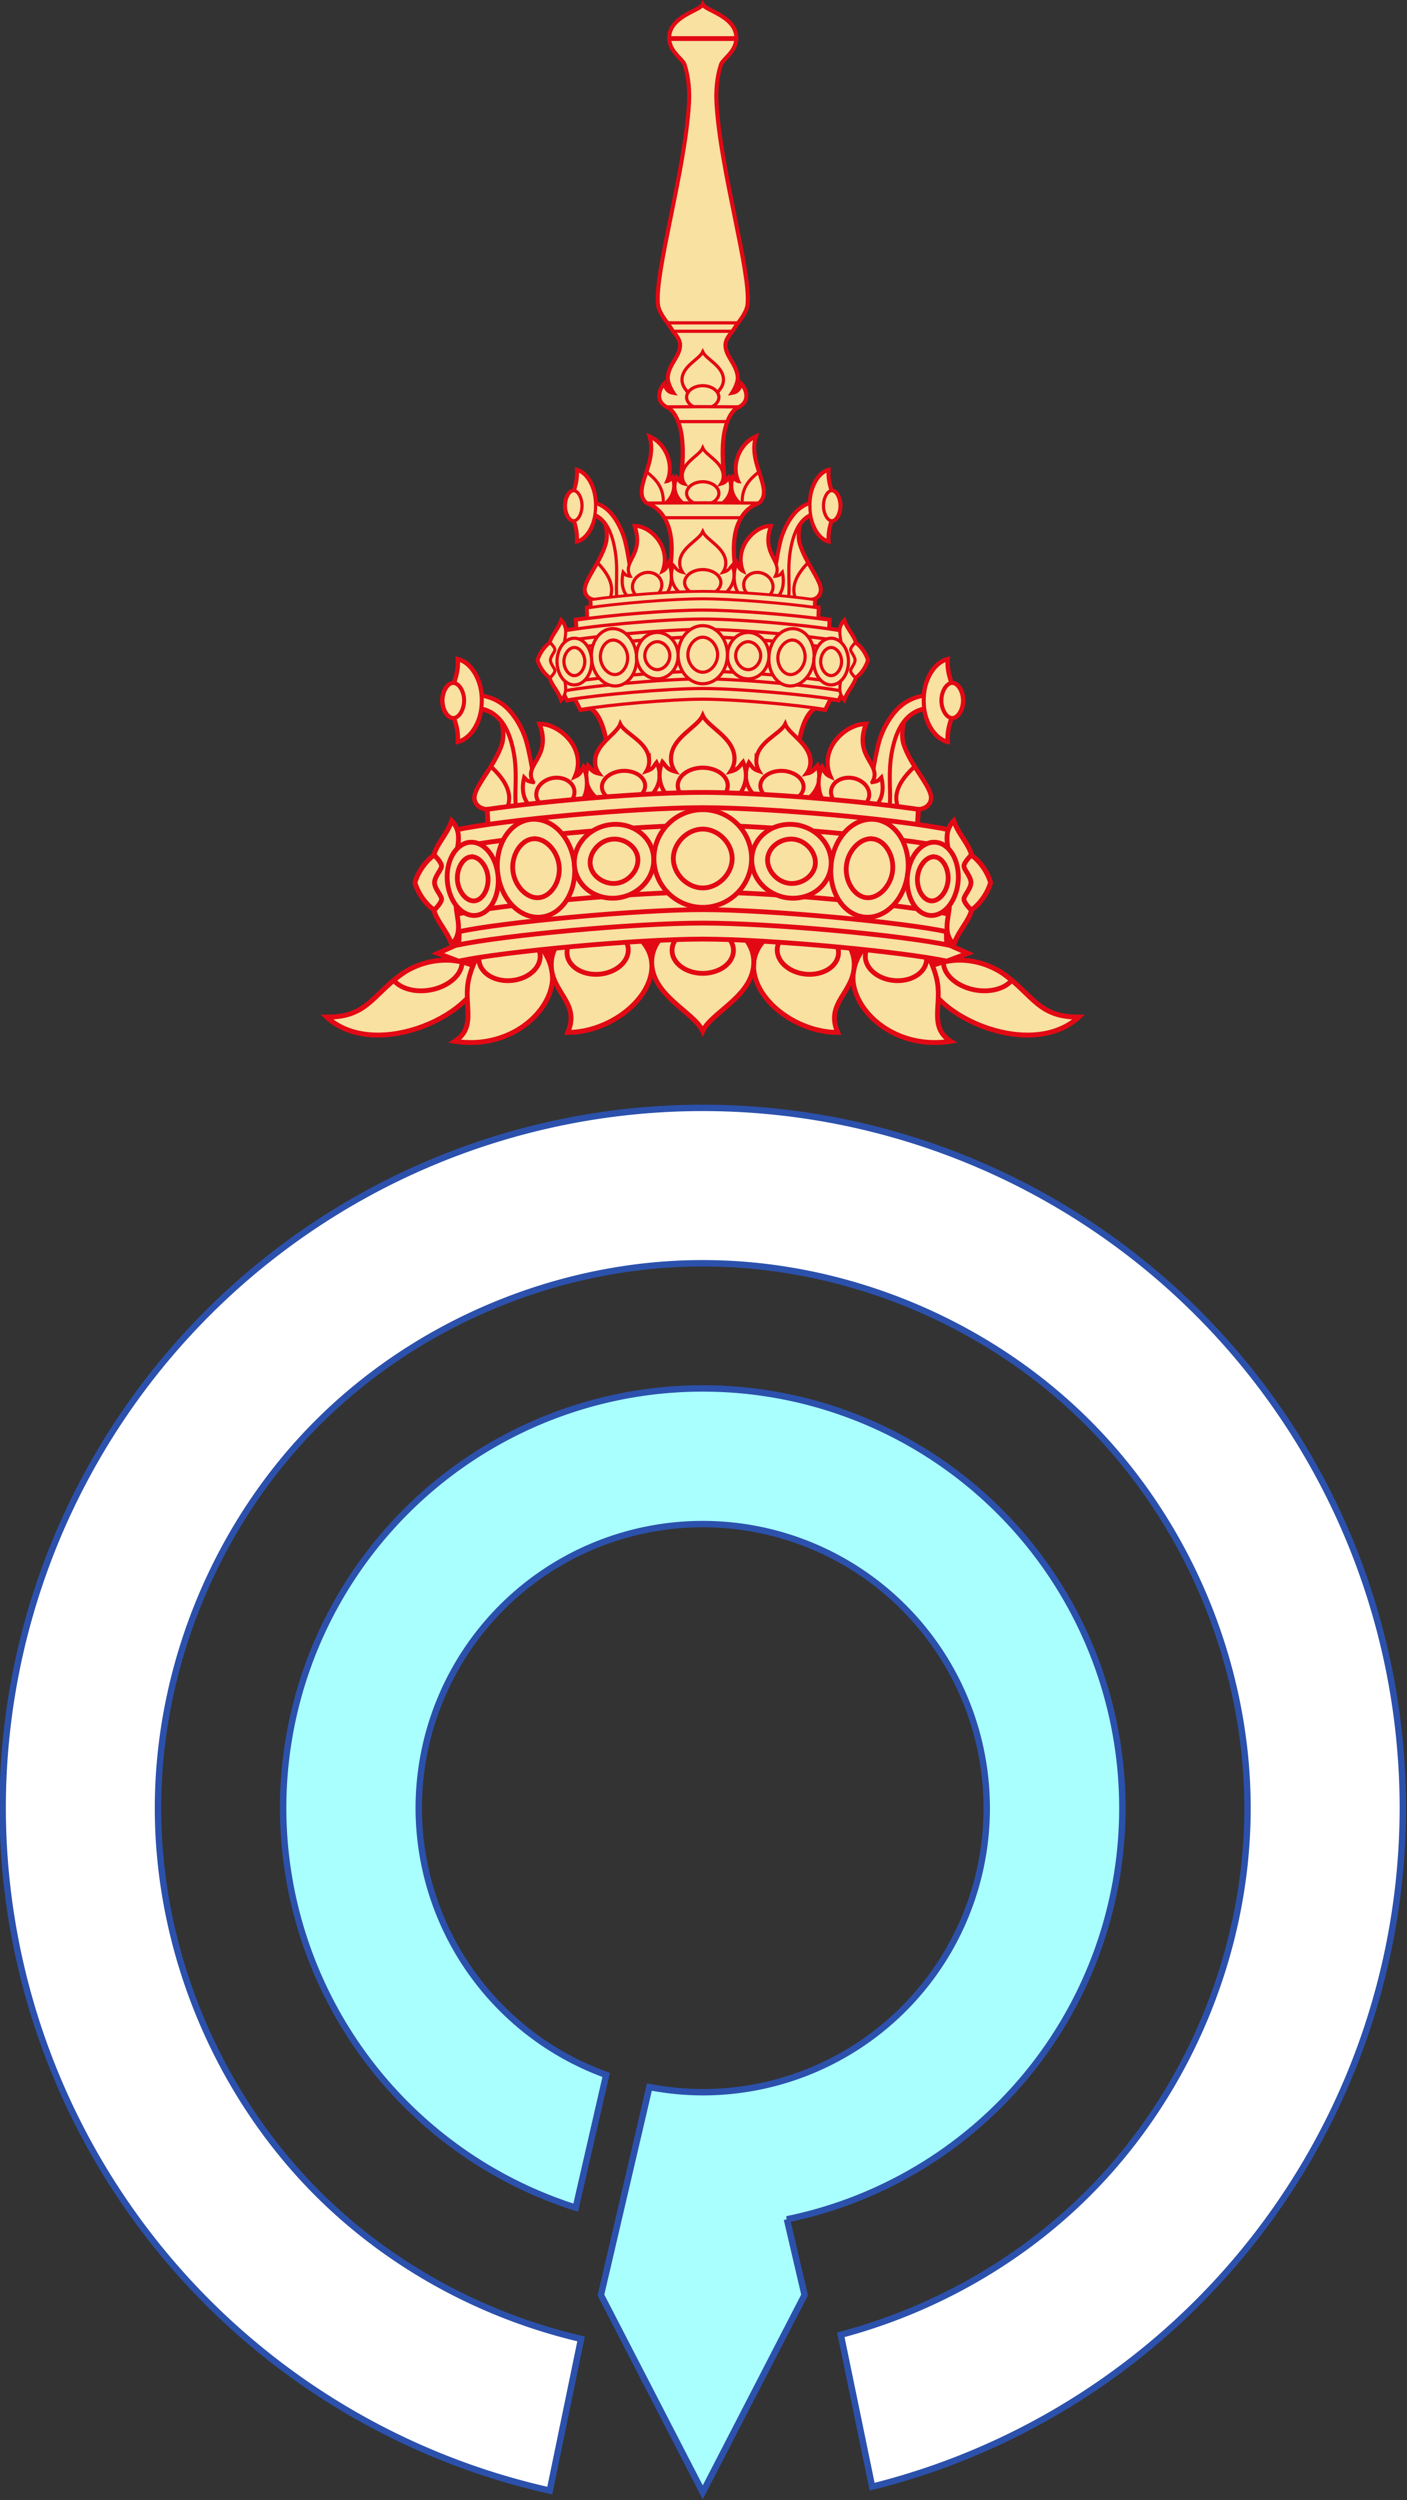 <?xml version="1.0" encoding="UTF-8" standalone="no"?>
<svg
   xmlns:dc="http://purl.org/dc/elements/1.1/"
   xmlns:cc="http://creativecommons.org/ns#"
   xmlns:rdf="http://www.w3.org/1999/02/22-rdf-syntax-ns#"
   xmlns:svg="http://www.w3.org/2000/svg"
   xmlns="http://www.w3.org/2000/svg"
   xmlns:sodipodi="http://sodipodi.sourceforge.net/DTD/sodipodi-0.dtd"
   xmlns:inkscape="http://www.inkscape.org/namespaces/inkscape"
   viewBox="0 0 200 355.303"
   height="355.303"
   width="200"
   id="svg2"
   version="1.1"
   sodipodi:docname="Royal_Flag_of_Princess_Galyani_Vadhana.svg"
   inkscape:version="0.92.2 5c3e80d, 2017-08-06">
  <rect x="0" y="0" width="200" height="355.303" fill="#333333" stroke="none"/>
  <sodipodi:namedview
     pagecolor="#ffffff"
     bordercolor="#666666"
     borderopacity="1"
     objecttolerance="10"
     gridtolerance="10"
     guidetolerance="10"
     inkscape:pageopacity="0"
     inkscape:pageshadow="2"
     inkscape:window-width="1440"
     inkscape:window-height="790"
     id="namedview9"
     showgrid="false"
     inkscape:zoom="0.54093746"
     inkscape:cx="142.07284"
     inkscape:cy="371.84874"
     inkscape:window-x="0"
     inkscape:window-y="1"
     inkscape:window-maximized="1"
     inkscape:current-layer="svg2"
     inkscape:measure-start="0,0"
     inkscape:measure-end="0,0"
     inkscape:snap-global="false"
     showguides="true"
     fit-margin-top="0"
     fit-margin-left="0"
     fit-margin-right="0"
     fit-margin-bottom="0" />
  <defs
     id="defs6">
    <marker
       inkscape:stockid="Arrow2Send"
       orient="auto"
       refY="0"
       refX="0"
       id="Arrow2Send"
       style="overflow:visible"
       inkscape:isstock="true">
      <path
         id="path1576"
         style="fill-rule:evenodd;stroke-width:0.625;stroke-linejoin:round"
         d="M 8.719,4.034 -2.207,0.016 8.719,-4.002 c -1.745,2.372 -1.735,5.617 -6e-7,8.035 z"
         transform="matrix(-0.3,0,0,-0.3,0.69,0)"
         inkscape:connector-curvature="0" />
    </marker>
    <marker
       inkscape:stockid="Arrow2Sstart"
       orient="auto"
       refY="0"
       refX="0"
       id="Arrow2Sstart"
       style="overflow:visible"
       inkscape:isstock="true">
      <path
         id="path1573"
         style="fill-rule:evenodd;stroke-width:0.625;stroke-linejoin:round"
         d="M 8.719,4.034 -2.207,0.016 8.719,-4.002 c -1.745,2.372 -1.735,5.617 -6e-7,8.035 z"
         transform="matrix(0.3,0,0,0.3,-0.69,0)"
         inkscape:connector-curvature="0" />
    </marker>
    <marker
       inkscape:stockid="Arrow2Mend"
       orient="auto"
       refY="0"
       refX="0"
       id="Arrow2Mend"
       style="overflow:visible"
       inkscape:isstock="true">
      <path
         id="path1570"
         style="fill-rule:evenodd;stroke-width:0.625;stroke-linejoin:round"
         d="M 8.719,4.034 -2.207,0.016 8.719,-4.002 c -1.745,2.372 -1.735,5.617 -6e-7,8.035 z"
         transform="scale(-0.6)"
         inkscape:connector-curvature="0" />
    </marker>
    <marker
       inkscape:stockid="Arrow2Mstart"
       orient="auto"
       refY="0"
       refX="0"
       id="Arrow2Mstart"
       style="overflow:visible"
       inkscape:isstock="true">
      <path
         id="path1567"
         style="fill-rule:evenodd;stroke-width:0.625;stroke-linejoin:round"
         d="M 8.719,4.034 -2.207,0.016 8.719,-4.002 c -1.745,2.372 -1.735,5.617 -6e-7,8.035 z"
         transform="scale(0.6)"
         inkscape:connector-curvature="0" />
    </marker>
    <marker
       inkscape:stockid="Arrow2Lend"
       orient="auto"
       refY="0"
       refX="0"
       id="Arrow2Lend"
       style="overflow:visible"
       inkscape:isstock="true">
      <path
         id="path1564"
         style="fill-rule:evenodd;stroke-width:0.625;stroke-linejoin:round"
         d="M 8.719,4.034 -2.207,0.016 8.719,-4.002 c -1.745,2.372 -1.735,5.617 -6e-7,8.035 z"
         transform="matrix(-1.1,0,0,-1.1,-1.1,0)"
         inkscape:connector-curvature="0" />
    </marker>
    <marker
       inkscape:stockid="Arrow2Lstart"
       orient="auto"
       refY="0"
       refX="0"
       id="Arrow2Lstart"
       style="overflow:visible"
       inkscape:isstock="true">
      <path
         id="path1561"
         style="fill-rule:evenodd;stroke-width:0.625;stroke-linejoin:round"
         d="M 8.719,4.034 -2.207,0.016 8.719,-4.002 c -1.745,2.372 -1.735,5.617 -6e-7,8.035 z"
         transform="matrix(1.1,0,0,1.1,1.1,0)"
         inkscape:connector-curvature="0" />
    </marker>
    <marker
       inkscape:stockid="Arrow1Send"
       orient="auto"
       refY="0"
       refX="0"
       id="Arrow1Send"
       style="overflow:visible"
       inkscape:isstock="true">
      <path
         id="path1558"
         d="M 0,0 5,-5 -12.5,0 5,5 Z"
         style="fill-rule:evenodd;stroke:#000000;stroke-width:1pt"
         transform="matrix(-0.2,0,0,-0.2,-1.2,0)"
         inkscape:connector-curvature="0" />
    </marker>
    <marker
       inkscape:stockid="Arrow1Sstart"
       orient="auto"
       refY="0"
       refX="0"
       id="Arrow1Sstart"
       style="overflow:visible"
       inkscape:isstock="true">
      <path
         id="path1555"
         d="M 0,0 5,-5 -12.5,0 5,5 Z"
         style="fill-rule:evenodd;stroke:#000000;stroke-width:1pt"
         transform="matrix(0.2,0,0,0.2,1.2,0)"
         inkscape:connector-curvature="0" />
    </marker>
    <marker
       inkscape:stockid="Arrow1Mend"
       orient="auto"
       refY="0"
       refX="0"
       id="Arrow1Mend"
       style="overflow:visible"
       inkscape:isstock="true">
      <path
         id="path1552"
         d="M 0,0 5,-5 -12.5,0 5,5 Z"
         style="fill-rule:evenodd;stroke:#000000;stroke-width:1pt"
         transform="matrix(-0.4,0,0,-0.4,-4,0)"
         inkscape:connector-curvature="0" />
    </marker>
    <marker
       inkscape:stockid="Arrow1Mstart"
       orient="auto"
       refY="0"
       refX="0"
       id="Arrow1Mstart"
       style="overflow:visible"
       inkscape:isstock="true">
      <path
         id="path1549"
         d="M 0,0 5,-5 -12.5,0 5,5 Z"
         style="fill-rule:evenodd;stroke:#000000;stroke-width:1pt"
         transform="matrix(0.4,0,0,0.4,4,0)"
         inkscape:connector-curvature="0" />
    </marker>
    <marker
       inkscape:stockid="Arrow1Lend"
       orient="auto"
       refY="0"
       refX="0"
       id="Arrow1Lend"
       style="overflow:visible"
       inkscape:isstock="true">
      <path
         id="path1546"
         d="M 0,0 5,-5 -12.5,0 5,5 Z"
         style="fill-rule:evenodd;stroke:#000000;stroke-width:1pt"
         transform="matrix(-0.8,0,0,-0.8,-10,0)"
         inkscape:connector-curvature="0" />
    </marker>
    <marker
       inkscape:stockid="Arrow1Lstart"
       orient="auto"
       refY="0"
       refX="0"
       id="Arrow1Lstart"
       style="overflow:visible"
       inkscape:isstock="true">
      <path
         id="path1543"
         d="M 0,0 5,-5 -12.5,0 5,5 Z"
         style="fill-rule:evenodd;stroke:#000000;stroke-width:1pt"
         transform="matrix(0.8,0,0,0.8,10,0)"
         inkscape:connector-curvature="0" />
    </marker>
  </defs>
  <g
     id="g929"
     transform="translate(-580.951,-549.879)" />
  <g
     id="g2211"
     transform="translate(-580.951,-549.879)">
    <g
       id="g2205">
      <g
         id="g2200"
         transform="matrix(0.922,0,0,0.922,186.006,26.902)" />
    </g>
  </g>
  <g
     id="g1238"
     transform="matrix(0.455,0,0,0.455,-264.41,-56.676)">
    <path
       style="fill:#a9fffe;fill-opacity:1;stroke:#2c51ac;stroke-width:2;stroke-miterlimit:4;stroke-dasharray:none;stroke-opacity:1"
       d="m 800.668,558.217 a 131.092,131.092 0 0 0 -131.094,131.092 131.092,131.092 0 0 0 91.402,124.781 l 9.521,-41.459 a 88.724,88.724 0 0 1 -58.555,-83.322 88.724,88.724 0 0 1 88.725,-88.723 88.724,88.724 0 0 1 88.723,88.723 88.724,88.724 0 0 1 -88.723,88.725 88.724,88.724 0 0 1 -16.674,-1.623 l -1.191,5.186 -13.945,59.781 31.811,61.625 31.809,-61.625 -5.518,-23.65 A 131.092,131.092 0 0 0 931.759,689.309 131.092,131.092 0 0 0 800.668,558.217 Z"
       id="path16"
       inkscape:connector-curvature="0" />
    <path
       style="fill:#ffffff;fill-opacity:1;stroke:#2c51ac;stroke-width:2;stroke-miterlimit:4;stroke-dasharray:none;stroke-opacity:1"
       d="m 800.666,470.594 a 218.716,218.716 0 0 0 -218.715,218.717 218.716,218.716 0 0 0 170.922,213.15 l 9.777,-47.385 c -30.914,-7.205 -59.866,-22.967 -82.324,-45.426 -31.505,-31.505 -49.847,-75.785 -49.848,-120.34 -1.3e-4,-44.555 18.34,-88.836 49.846,-120.342 31.505,-31.506 75.786,-49.847 120.342,-49.848 44.556,-1.3e-4 88.836,18.342 120.342,49.848 31.506,31.506 49.848,75.786 49.848,120.342 -2.7e-4,44.555 -18.342,88.837 -49.848,120.342 -21.216,21.215 -48.228,36.449 -77.213,44.145 l 9.791,47.451 A 218.716,218.716 0 0 0 1019.382,689.311 218.716,218.716 0 0 0 800.666,470.594 Z"
       id="path15"
       inkscape:connector-curvature="0" />
    <g
       id="g5691">
      <path
         style="color:#000000;font-style:normal;font-variant:normal;font-weight:normal;font-stretch:normal;font-size:medium;line-height:normal;font-family:sans-serif;font-variant-ligatures:normal;font-variant-position:normal;font-variant-caps:normal;font-variant-numeric:normal;font-variant-alternates:normal;font-feature-settings:normal;text-indent:0;text-align:start;text-decoration:none;text-decoration-line:none;text-decoration-style:solid;text-decoration-color:#000000;letter-spacing:normal;word-spacing:normal;text-transform:none;writing-mode:lr-tb;direction:ltr;text-orientation:mixed;dominant-baseline:auto;baseline-shift:baseline;text-anchor:start;white-space:normal;shape-padding:0;clip-rule:nonzero;display:inline;overflow:visible;visibility:visible;opacity:1;isolation:auto;mix-blend-mode:normal;color-interpolation:sRGB;color-interpolation-filters:linearRGB;solid-color:#000000;solid-opacity:1;vector-effect:none;fill:#e30914;fill-opacity:1;fill-rule:nonzero;stroke:none;stroke-width:1.5;stroke-linecap:butt;stroke-linejoin:miter;stroke-miterlimit:4;stroke-dasharray:none;stroke-dashoffset:0;stroke-opacity:1;color-rendering:auto;image-rendering:auto;shape-rendering:auto;text-rendering:auto;enable-background:accumulate"
         d="m 800.666,124.525 -0.668,1.297 c -0.033,0.065 -0.682,0.602 -1.65,1.111 -0.968,0.509 -2.222,1.106 -3.477,1.857 -2.509,1.504 -5.129,3.725 -5.307,7.238 -0.126,2.507 1.055,4.398 2.258,5.816 1.203,1.419 2.401,2.547 2.578,3.094 1.329,4.111 1.544,8.392 1.344,11.873 -0.599,10.444 -3.276,23.577 -5.678,35.371 -2.402,11.794 -4.565,22.15 -4.008,27.57 0.155,1.506 0.966,2.989 1.713,4.148 0.747,1.159 1.465,1.992 1.465,1.992 l 0.225,0.26 h -0.047 l 1.4,2.158 0.176,0.301 0.074,0.07 c 0,0 1.838,1.938 1.893,3.551 0.052,1.555 -0.711,2.914 -1.641,4.475 -0.93,1.56 -2.01,3.301 -2.195,5.547 -0.075,0.906 0.179,1.786 0.492,2.613 -0.096,-0.207 -0.203,-0.179 -0.293,-0.461 l -0.395,-1.24 -0.875,0.965 c -0.924,1.019 -1.666,2.555 -1.617,4.195 0.048,1.613 1.032,3.279 3.209,4.158 0.528,0.313 1.593,1.341 2.393,3.084 0.132,0.288 0.256,0.591 0.371,0.914 l 0.006,0.012 0.004,0.014 c 1.74,4.388 1.528,11.126 0.861,17.049 -0.072,-0.088 -0.108,-0.119 -0.199,-0.217 l -0.779,-0.836 -0.428,0.98 -0.363,-1.047 -0.773,0.803 c 1.195,-5.28 -1.792,-10.891 -6.211,-12.832 l -1.502,-0.658 0.484,1.566 c 1.081,3.501 0.063,7.087 -1.02,10.443 -0.007,0.022 -0.014,0.043 -0.021,0.066 -0.271,0.84 -0.538,1.678 -0.773,2.467 v 0.002 c -0.101,0.342 -0.195,0.683 -0.279,1.01 -0.034,0.132 -0.07,0.267 -0.104,0.408 v 0.002 c -0.065,0.274 -0.117,0.54 -0.164,0.797 -0.039,0.214 -0.068,0.418 -0.094,0.613 v 0.002 c -0.034,0.266 -0.072,0.553 -0.082,0.855 -3.1e-4,0.006 -0.004,0.048 -0.006,0.125 -0.002,0.119 0.002,0.222 0.004,0.309 0.003,0.108 0.006,0.224 0.016,0.348 0.008,0.095 0.018,0.189 0.029,0.281 0.015,0.116 0.033,0.231 0.055,0.344 0.02,0.104 0.042,0.193 0.06,0.27 0.028,0.115 0.061,0.228 0.098,0.34 0.027,0.082 0.057,0.171 0.094,0.264 0.046,0.118 0.096,0.225 0.145,0.324 0.035,0.071 0.075,0.157 0.129,0.252 0.072,0.127 0.146,0.234 0.211,0.328 0.024,0.034 0.065,0.106 0.141,0.203 0.104,0.135 0.208,0.245 0.299,0.342 0.018,0.019 0.067,0.081 0.158,0.17 0.149,0.145 0.307,0.275 0.467,0.398 l 0.4,-1.178 -0.107,1.316 -0.271,-0.121 c -0.077,-0.059 -0.065,-0.044 0.041,0.035 l 0.094,0.07 0.109,0.039 c 0.294,0.102 0.545,0.174 0.787,0.248 0.816,0.358 1.936,1.076 2.939,2.178 0.227,0.249 0.447,0.514 0.654,0.797 0.004,0.006 0.009,0.011 0.014,0.018 v 0.002 c 0.004,0.006 0.004,0.004 0.008,0.01 0.211,0.29 0.411,0.602 0.598,0.934 l 0.01,0.016 0.008,0.016 c 2.037,3.258 2.396,7.85 2.016,12.436 l -0.076,-0.172 -0.721,1.252 c 0.225,-2.832 -0.674,-5.433 -2.145,-7.445 -2.015,-2.758 -4.997,-4.533 -7.68,-4.52 l -1.035,0.006 0.328,0.982 c 1.592,4.767 0.332,7.121 -0.842,9.381 -0.316,-1.833 -0.626,-3.746 -0.986,-5.174 -0.881,-3.487 -2.831,-7.281 -5.203,-9.635 -1.112,-1.104 -2.461,-1.936 -3.967,-2.525 -0.14,-2.212 -0.6,-4.237 -1.494,-6.041 v -0.002 c -0.889,-1.793 -2.363,-3.789 -4.658,-4.439 l -1.008,-0.287 0.055,1.047 c 0.126,2.45 -0.332,4.036 -0.764,5.676 -0.881,0.181 -1.598,0.808 -2.074,1.674 -0.55,1 -0.879,2.283 -0.879,3.641 -1.1e-4,1.357 0.329,2.639 0.879,3.639 0.476,0.865 1.193,1.493 2.074,1.674 0.432,1.641 0.89,3.228 0.764,5.678 l -0.055,1.047 1.008,-0.287 c 2.297,-0.651 3.77,-2.648 4.658,-4.441 0.509,-1.027 0.778,-2.182 1.043,-3.34 0.457,0.286 0.937,0.54 1.324,0.924 0.36,0.357 0.692,0.786 1.012,1.246 0.238,1.102 0.624,3.562 0.049,5.537 -0.588,2.019 -1.57,3.976 -2.6,5.826 h 0.002 c -0.721,1.295 -1.425,2.491 -2.072,3.639 h 0.002 c -0.206,0.363 -0.416,0.734 -0.604,1.09 v 0.002 c -0.306,0.583 -0.594,1.16 -0.814,1.715 -0.111,0.277 -0.206,0.551 -0.285,0.816 -0.037,0.125 -0.059,0.228 -0.078,0.303 -0.06,0.24 -0.104,0.477 -0.131,0.711 -0.008,0.071 -0.028,0.185 -0.033,0.344 -0.003,0.078 -7.8e-4,0.142 0,0.191 0.003,0.197 0.019,0.405 0.062,0.619 -0.024,-0.117 -0.031,-0.101 0.008,0.068 0.043,0.19 0.098,0.364 0.156,0.525 0.036,0.099 0.082,0.186 0.123,0.277 v 0.033 l 0.086,0.162 v 0.002 c 0.155,0.296 0.34,0.552 0.541,0.77 0.202,0.219 0.419,0.401 0.641,0.549 0.067,0.045 0.134,0.07 0.201,0.109 l 0.084,1.666 c -0.194,0.025 -0.387,0.05 -0.568,0.076 l -0.662,0.096 0.1,3.307 c -0.991,0.127 -1.987,0.255 -2.885,0.385 l -0.678,0.098 0.146,2.797 c -0.744,0.108 -1.455,0.217 -2.131,0.326 -0.186,-0.931 -0.538,-1.872 -1.361,-2.689 l -0.846,-0.838 -0.393,1.123 c -0.852,2.439 -2.817,4.312 -3.445,6.725 -0.596,0.371 -1.209,0.894 -1.893,1.771 -0.784,1.007 -1.555,2.309 -1.961,3.779 l -0.055,0.199 0.055,0.199 c 0.406,1.47 1.175,2.772 1.959,3.779 0.683,0.878 1.299,1.401 1.895,1.771 0.628,2.413 2.593,4.286 3.445,6.725 l 0.393,1.123 0.846,-0.838 c 0.167,-0.165 0.218,-0.357 0.354,-0.531 l 0.516,1.037 0.549,-0.092 c 0.566,-0.096 1.279,-0.198 1.969,-0.299 l 1.674,3.369 0.549,-0.092 c 0.81,-0.138 1.793,-0.282 2.791,-0.424 2.076,1.545 3.478,4.898 4.309,9.094 -1.824,1.923 -3.562,4.238 -3.404,7.309 0.032,0.633 0.177,1.235 0.373,1.816 -0.442,-0.389 -0.751,-0.85 -1.33,-1.42 l -0.828,-0.816 -0.4,1.092 c -0.05,0.136 -0.034,0.297 -0.078,0.436 -0.014,-0.029 -0.015,-0.065 -0.029,-0.094 l -0.59,-1.182 -0.713,1.109 c -0.329,0.511 -0.499,0.924 -0.715,1.299 0.808,-3.807 -0.329,-7.349 -2.482,-9.986 -2.599,-3.182 -6.441,-5.195 -9.789,-5.18 l -1.074,0.004 0.375,1.008 c 2.235,5.986 0.184,8.76 -1.41,11.57 -0.446,-2.39 -0.899,-4.812 -1.416,-6.645 -1.144,-4.05 -3.685,-8.462 -6.736,-11.17 -1.944,-1.725 -4.416,-2.88 -7.256,-3.471 -0.241,-2.336 -0.847,-4.477 -1.912,-6.398 -1.15,-2.075 -3.063,-4.358 -5.93,-5.084 l -0.99,-0.252 0.059,1.021 c 0.166,2.881 -0.442,4.742 -1.008,6.668 -1.109,0.134 -2.051,0.874 -2.695,1.922 -0.705,1.146 -1.135,2.634 -1.135,4.209 -1.1e-4,1.575 0.429,3.064 1.135,4.211 0.645,1.048 1.586,1.788 2.695,1.922 0.565,1.925 1.173,3.786 1.008,6.666 l -0.059,1.021 0.99,-0.252 c 2.866,-0.726 4.78,-3.007 5.93,-5.082 0.848,-1.53 1.378,-3.215 1.703,-5.004 1.508,0.437 2.768,1.087 3.814,2.016 0.485,0.43 0.929,0.941 1.354,1.49 0.31,1.284 0.818,4.158 0.062,6.479 -0.764,2.347 -2.036,4.622 -3.371,6.77 -1.187,1.91 -2.407,3.692 -3.385,5.33 h 0.002 c -0.019,0.032 -0.033,0.054 -0.041,0.066 v 0.002 c -0.18,0.303 -0.354,0.605 -0.516,0.9 -0.106,0.192 -0.193,0.367 -0.277,0.533 v 0.002 h -0.002 c -0.112,0.221 -0.227,0.452 -0.33,0.684 -0.145,0.323 -0.268,0.641 -0.371,0.949 h -0.004 c -0.081,0.244 -0.162,0.503 -0.219,0.779 -0.007,0.032 -0.008,0.045 -0.004,0.023 l -0.002,0.002 c -0.054,0.268 -0.079,0.522 -0.088,0.762 -0.003,0.078 -0.003,0.155 -0.002,0.23 0.004,0.203 0.025,0.424 0.07,0.652 v 0.047 l 0.023,0.088 v 0.002 c 0.108,0.428 0.267,0.811 0.463,1.146 v 0.002 c 0.131,0.224 0.297,0.396 0.455,0.578 v 0.074 l 0.229,0.221 c 0.128,0.124 0.259,0.234 0.391,0.334 0.845,0.64 1.683,0.859 2.336,0.955 l 0.182,3.5 c -3.262,0.478 -6.14,0.96 -8.486,1.434 -0.363,-0.845 -0.764,-1.693 -1.529,-2.453 l -0.846,-0.838 -0.393,1.123 c -1.41,4.036 -4.65,7.029 -5.533,10.736 -0.866,0.522 -1.867,1.386 -2.955,2.785 -1.206,1.55 -2.388,3.556 -3.006,5.795 l -0.055,0.199 0.055,0.199 c 0.617,2.239 1.8,4.245 3.006,5.795 1.089,1.4 2.089,2.265 2.955,2.787 0.883,3.708 4.123,6.7 5.533,10.736 l 0.037,0.105 -5.645,2.52 3.709,1.389 c -0.135,0.005 -0.274,-10e-4 -0.408,0.006 -0.206,0.011 -0.392,0.028 -0.561,0.041 -0.468,0.035 -0.937,0.08 -1.404,0.143 -0.213,0.028 -0.421,0.06 -0.631,0.094 -0.468,0.074 -0.928,0.163 -1.383,0.262 -0.158,0.034 -0.333,0.068 -0.521,0.113 -1.246,0.298 -2.454,0.683 -3.607,1.146 -0.171,0.069 -0.321,0.138 -0.457,0.195 -0.417,0.177 -0.83,0.362 -1.236,0.561 -0.173,0.085 -0.343,0.17 -0.512,0.258 -0.384,0.199 -0.753,0.407 -1.115,0.619 -0.147,0.086 -0.309,0.176 -0.477,0.279 -0.489,0.302 -0.971,0.617 -1.434,0.953 -0.46,0.334 -0.89,0.67 -1.307,1.002 -0.312,0.246 -0.611,0.49 -0.904,0.734 -0.032,0.027 -0.037,0.032 -0.016,0.014 -3.56,2.972 -5.981,5.873 -8.828,7.955 -2.847,2.082 -6.107,3.418 -11.615,3.35 l -1.971,-0.023 1.455,1.328 c 6.303,5.754 15.24,6.734 23.697,5.064 7.834,-1.547 15.197,-5.384 20.041,-9.975 0.117,2.125 0.262,4.123 0.004,5.826 -0.321,2.124 -1.179,3.873 -3.6,5.447 l -1.637,1.064 1.928,0.305 c 16.137,2.562 29.227,-7.552 31.094,-18.342 0.906,1.821 2.001,3.44 2.887,5.012 1.56,2.768 2.49,5.368 0.713,9.52 l -0.447,1.045 h 1.137 c 6.67,-0.004 13.372,-2.618 18.445,-6.588 3.977,-3.112 6.91,-7.088 8.021,-11.348 1.282,3.242 3.64,5.94 6.174,8.252 3.691,3.368 7.609,6.175 8.822,8.809 l 0.682,1.479 0.682,-1.479 c 1.213,-2.633 5.131,-5.441 8.822,-8.809 2.534,-2.312 4.894,-5.009 6.176,-8.25 1.112,4.258 4.045,8.234 8.021,11.346 5.074,3.97 11.775,6.584 18.445,6.588 h 1.137 l -0.447,-1.045 c -1.78,-4.16 -0.843,-6.764 0.723,-9.537 0.884,-1.566 1.976,-3.177 2.879,-4.99 1.87,10.788 14.955,20.899 31.09,18.338 l 1.928,-0.305 -1.637,-1.064 c -2.421,-1.574 -3.277,-3.323 -3.598,-5.447 -0.257,-1.703 -0.112,-3.701 0.006,-5.826 4.844,4.591 12.207,8.428 20.041,9.975 8.456,1.67 17.392,0.69 23.695,-5.064 l 1.455,-1.328 -1.971,0.023 c -5.508,0.068 -8.769,-1.268 -11.615,-3.35 -2.847,-2.082 -5.267,-4.983 -8.826,-7.955 -0.027,-0.022 -0.045,-0.037 -0.055,-0.045 -0.282,-0.234 -0.569,-0.468 -0.867,-0.703 l -0.004,-0.002 c -0.415,-0.331 -0.841,-0.666 -1.301,-1 -0.467,-0.34 -0.954,-0.657 -1.449,-0.963 -0.154,-0.095 -0.301,-0.177 -0.432,-0.254 -0.372,-0.219 -0.754,-0.432 -1.148,-0.637 -0.167,-0.087 -0.336,-0.172 -0.508,-0.256 -0.406,-0.199 -0.819,-0.383 -1.236,-0.561 -0.136,-0.058 -0.286,-0.126 -0.457,-0.195 -1.154,-0.464 -2.361,-0.849 -3.607,-1.146 -0.189,-0.045 -0.366,-0.079 -0.523,-0.113 -0.455,-0.099 -0.913,-0.187 -1.381,-0.262 -0.21,-0.033 -0.418,-0.066 -0.631,-0.094 -0.468,-0.062 -0.936,-0.107 -1.404,-0.143 -0.169,-0.013 -0.354,-0.03 -0.561,-0.041 -0.135,-0.007 -0.275,-5.6e-4 -0.41,-0.006 l 3.705,-1.389 -5.639,-2.52 0.035,-0.105 c 1.41,-4.036 4.65,-7.029 5.533,-10.736 0.866,-0.522 1.866,-1.387 2.955,-2.787 1.206,-1.55 2.388,-3.556 3.006,-5.795 l 0.057,-0.199 -0.057,-0.199 c -0.618,-2.239 -1.8,-4.245 -3.006,-5.795 -1.088,-1.399 -2.089,-2.263 -2.955,-2.785 -0.883,-3.708 -4.123,-6.7 -5.533,-10.736 l -0.393,-1.123 -0.846,0.838 c -0.766,0.76 -1.167,1.608 -1.529,2.453 -2.346,-0.474 -5.225,-0.957 -8.488,-1.436 l 0.182,-3.496 c 0.654,-0.096 1.493,-0.317 2.338,-0.957 0.268,-0.203 0.523,-0.447 0.752,-0.736 0.113,-0.143 0.223,-0.299 0.322,-0.469 l 0.102,-0.176 v -0.08 c 0.14,-0.277 0.277,-0.558 0.361,-0.893 0.052,-0.204 0.049,-0.226 0.012,-0.065 0.059,-0.252 0.078,-0.496 0.082,-0.727 9.9e-4,-0.057 0.003,-0.13 0,-0.217 -0.009,-0.246 -0.034,-0.512 -0.092,-0.795 10e-4,0.007 10e-4,0.003 -0.002,-0.012 -0.057,-0.276 -0.14,-0.532 -0.219,-0.771 h -0.002 c -0.103,-0.309 -0.226,-0.626 -0.371,-0.949 l -0.002,-0.002 c -0.103,-0.231 -0.218,-0.461 -0.33,-0.682 v -0.004 c -0.083,-0.163 -0.169,-0.338 -0.275,-0.531 v -0.002 c -1.036,-1.898 -2.519,-4.008 -3.943,-6.299 -1.335,-2.147 -2.607,-4.423 -3.371,-6.77 -0.756,-2.323 -0.247,-5.198 0.062,-6.48 0.424,-0.549 0.868,-1.058 1.354,-1.488 1.047,-0.929 2.308,-1.579 3.816,-2.016 0.325,1.789 0.855,3.474 1.703,5.004 1.15,2.075 3.064,4.356 5.93,5.082 l 0.99,0.252 -0.059,-1.021 c -0.166,-2.88 0.442,-4.741 1.008,-6.666 1.109,-0.134 2.051,-0.874 2.695,-1.922 0.705,-1.147 1.135,-2.636 1.135,-4.211 0,-1.575 -0.429,-3.063 -1.135,-4.209 -0.645,-1.047 -1.586,-1.788 -2.695,-1.922 -0.566,-1.926 -1.173,-3.787 -1.008,-6.668 l 0.059,-1.021 -0.99,0.252 c -2.866,0.726 -4.78,3.009 -5.93,5.084 -1.065,1.922 -1.671,4.063 -1.912,6.398 -2.84,0.59 -5.314,1.745 -7.258,3.471 -3.052,2.708 -5.593,7.12 -6.736,11.17 -0.517,1.833 -0.971,4.255 -1.416,6.645 -1.594,-2.81 -3.644,-5.584 -1.41,-11.57 l 0.375,-1.008 -1.074,-0.004 c -3.348,-0.015 -7.189,1.998 -9.787,5.18 -2.153,2.636 -3.292,6.178 -2.484,9.984 -0.216,-0.374 -0.387,-0.786 -0.715,-1.297 l -0.713,-1.109 -0.59,1.182 c -0.014,0.027 -0.016,0.062 -0.029,0.09 -0.044,-0.137 -0.029,-0.297 -0.078,-0.432 l -0.4,-1.092 -0.828,0.816 c -0.578,0.569 -0.889,1.031 -1.33,1.42 0.196,-0.581 0.341,-1.184 0.373,-1.816 0.158,-3.071 -1.582,-5.385 -3.406,-7.309 0.831,-4.196 2.235,-7.549 4.311,-9.094 0.998,0.142 1.981,0.286 2.791,0.424 l 0.549,0.092 1.672,-3.369 c 0.689,0.101 1.403,0.203 1.969,0.299 l 0.549,0.092 0.516,-1.039 c 0.136,0.175 0.188,0.367 0.355,0.533 l 0.846,0.838 0.393,-1.123 c 0.852,-2.439 2.818,-4.312 3.445,-6.725 0.596,-0.37 1.21,-0.893 1.893,-1.77 0.785,-1.008 1.555,-2.31 1.961,-3.781 l 0.055,-0.199 -0.055,-0.199 c -0.406,-1.471 -1.176,-2.772 -1.961,-3.779 -0.684,-0.878 -1.298,-1.401 -1.895,-1.771 -0.628,-2.413 -2.591,-4.286 -3.443,-6.725 l -0.393,-1.123 -0.846,0.838 c -0.824,0.818 -1.175,1.759 -1.361,2.689 -0.675,-0.109 -1.386,-0.218 -2.129,-0.326 l 0.141,-2.797 -0.676,-0.098 c -0.898,-0.13 -1.894,-0.258 -2.885,-0.385 l 0.104,-3.307 -0.664,-0.096 c -0.182,-0.026 -0.375,-0.051 -0.568,-0.076 l 0.082,-1.684 c 0.513,-0.299 1.026,-0.724 1.385,-1.41 v -0.002 l 0.084,-0.162 v -0.076 c 0.106,-0.238 0.212,-0.478 0.275,-0.76 l 0.006,-0.014 0.016,-0.068 v -0.084 -0.002 c 0.028,-0.175 0.052,-0.351 0.055,-0.508 0.001,-0.074 3.5e-4,-0.142 -0.002,-0.207 -0.005,-0.155 -0.024,-0.272 -0.033,-0.352 h -0.004 c -0.027,-0.231 -0.07,-0.47 -0.131,-0.713 l 0.004,0.002 c -0.018,-0.072 -0.038,-0.163 -0.07,-0.271 h -0.004 c -0.091,-0.308 -0.199,-0.631 -0.34,-0.971 v -0.002 c -0.212,-0.513 -0.485,-1.047 -0.762,-1.574 v -0.002 c -0.192,-0.364 -0.408,-0.742 -0.617,-1.111 -0.649,-1.15 -1.35,-2.35 -2.072,-3.648 -1.025,-1.842 -1.999,-3.789 -2.584,-5.799 -0.576,-1.976 -0.189,-4.438 0.049,-5.539 0.319,-0.46 0.652,-0.887 1.012,-1.244 0.386,-0.383 0.867,-0.638 1.324,-0.924 0.266,1.158 0.536,2.313 1.045,3.34 0.889,1.793 2.362,3.791 4.658,4.441 l 1.008,0.287 -0.055,-1.047 c -0.126,-2.45 0.332,-4.037 0.764,-5.678 0.88,-0.182 1.596,-0.809 2.072,-1.674 0.551,-1 0.881,-2.281 0.881,-3.639 0,-1.358 -0.33,-2.64 -0.881,-3.641 -0.476,-0.865 -1.192,-1.492 -2.072,-1.674 -0.431,-1.64 -0.89,-3.226 -0.764,-5.676 l 0.055,-1.047 -1.008,0.287 c -2.296,0.651 -3.77,2.648 -4.658,4.441 -0.894,1.804 -1.356,3.83 -1.496,6.043 -1.505,0.589 -2.855,1.42 -3.967,2.523 -2.373,2.354 -4.32,6.148 -5.201,9.635 -0.36,1.427 -0.67,3.338 -0.986,5.17 -1.174,-2.259 -2.432,-4.613 -0.842,-9.377 l 0.328,-0.982 -1.035,-0.006 c -2.682,-0.014 -5.665,1.761 -7.68,4.52 -1.47,2.013 -2.37,4.613 -2.145,7.445 l -0.721,-1.252 -0.078,0.172 c -0.38,-4.586 -0.021,-9.177 2.016,-12.436 l 0.01,-0.016 0.01,-0.016 c 0.186,-0.332 0.387,-0.643 0.598,-0.934 l 0.002,-0.002 c -0.014,0.02 -0.025,0.035 0.006,-0.008 v -0.002 c 0.212,-0.291 0.436,-0.561 0.666,-0.814 1.004,-1.102 2.127,-1.82 2.943,-2.178 0.243,-0.074 0.492,-0.147 0.783,-0.248 l 0.109,-0.039 0.094,-0.068 c 0.076,-0.057 0.089,-0.072 0.043,-0.037 l -0.27,0.121 -0.109,-1.316 0.4,1.178 c 0.074,-0.058 0.103,-0.086 0.092,-0.076 0.113,-0.091 0.241,-0.193 0.375,-0.322 0.105,-0.102 0.155,-0.17 0.164,-0.18 0.085,-0.091 0.186,-0.197 0.291,-0.332 0.071,-0.091 0.112,-0.158 0.135,-0.191 h -0.002 c 0.065,-0.094 0.145,-0.206 0.223,-0.344 0.056,-0.099 0.095,-0.182 0.127,-0.248 0.049,-0.1 0.098,-0.206 0.145,-0.324 0.036,-0.093 0.067,-0.182 0.094,-0.264 0.036,-0.112 0.069,-0.225 0.098,-0.34 0.019,-0.078 0.04,-0.165 0.059,-0.262 v -0.002 c 0.025,-0.128 0.042,-0.25 0.057,-0.369 0.01,-0.082 0.02,-0.169 0.027,-0.26 0.009,-0.117 0.013,-0.227 0.016,-0.33 v -0.002 c 0.003,-0.087 0.008,-0.196 0.006,-0.328 v -0.002 c -0.002,-0.077 -0.006,-0.116 -0.006,-0.121 v -0.002 c -0.01,-0.301 -0.048,-0.588 -0.082,-0.854 v -0.002 c -0.025,-0.196 -0.054,-0.399 -0.094,-0.613 -0.046,-0.255 -0.1,-0.515 -0.162,-0.781 -0.035,-0.15 -0.073,-0.307 -0.115,-0.469 v -0.002 c -0.078,-0.302 -0.168,-0.612 -0.258,-0.918 -0.198,-0.667 -0.419,-1.37 -0.648,-2.076 v -0.002 c -0.052,-0.159 -0.098,-0.316 -0.158,-0.504 l -0.01,-0.031 c -1.078,-3.348 -2.087,-6.922 -1.01,-10.412 l 0.484,-1.566 -1.502,0.658 c -4.419,1.941 -7.406,7.552 -6.211,12.832 l -0.773,-0.803 -0.365,1.051 -0.428,-0.984 -0.779,0.836 c -0.091,0.097 -0.125,0.127 -0.197,0.215 -0.667,-5.922 -0.879,-12.659 0.861,-17.047 l 0.004,-0.014 0.006,-0.012 c 0.121,-0.34 0.251,-0.66 0.389,-0.957 l 0.002,-0.002 c 0.796,-1.716 1.851,-2.729 2.375,-3.039 2.175,-0.879 3.159,-2.545 3.207,-4.158 0.049,-1.64 -0.693,-3.177 -1.617,-4.195 l -0.875,-0.965 -0.395,1.24 c -0.09,0.282 -0.197,0.254 -0.293,0.461 0.313,-0.827 0.567,-1.708 0.492,-2.613 -0.185,-2.246 -1.265,-3.986 -2.195,-5.547 -0.93,-1.56 -1.693,-2.92 -1.641,-4.475 0.054,-1.613 1.891,-3.551 1.891,-3.551 l 0.072,-0.07 0.16,-0.27 1.422,-2.189 h -0.049 l 0.225,-0.262 c 0,0 0.717,-0.831 1.463,-1.99 0.746,-1.159 1.558,-2.643 1.713,-4.148 0.557,-5.421 -1.604,-15.777 -4.006,-27.57 -2.402,-11.794 -5.078,-24.927 -5.678,-35.371 -0.2,-3.481 0.013,-7.762 1.342,-11.873 0.177,-0.546 1.374,-1.675 2.578,-3.094 1.204,-1.419 2.386,-3.31 2.26,-5.816 -0.177,-3.513 -2.797,-5.735 -5.307,-7.238 -1.255,-0.752 -2.51,-1.348 -3.479,-1.857 -0.968,-0.509 -1.617,-1.047 -1.65,-1.111 z"
         id="path5574"
         inkscape:connector-curvature="0" />
      <g
         id="g5184">
        <path
           sodipodi:nodetypes="ccssccccccssccc"
           inkscape:connector-curvature="0"
           id="path3687"
           d="m 790.303,225.957 1.283,2.188 c 0,0 2.05,1.976 2.12,4.063 0.122,3.621 -3.502,6.033 -3.838,10.109 -0.175,2.125 1.868,5.114 1.868,5.114 -0.979,-0.179 -2.328,-0.273 -3.131,-2.796 -1.654,1.823 -2.768,5.939 1.888,7.377 h 20.348 c 4.656,-1.437 3.542,-5.554 1.888,-7.377 -0.804,2.523 -2.152,2.617 -3.131,2.796 0,0 2.043,-2.989 1.868,-5.114 -0.336,-4.076 -3.96,-6.489 -3.838,-10.109 0.07,-2.087 2.12,-4.063 2.12,-4.063 l 1.283,-2.188 z"
           style="fill:#f8e1a1;fill-opacity:1;stroke:#e30914;stroke-width:1px;stroke-linecap:butt;stroke-linejoin:miter;stroke-opacity:1" />
        <path
           sodipodi:nodetypes="cscsccc"
           inkscape:connector-curvature="0"
           id="path2596-3-2"
           d="m 794.994,245.754 c -0.514,-0.762 -0.806,-1.639 -0.806,-2.573 0,-4.272 5.352,-6.319 6.479,-8.733 1.127,2.413 6.479,4.461 6.479,8.733 0,0.933 -0.293,1.81 -0.806,2.573 l -5.673,8.024 z"
           style="fill:#f8e1a1;fill-opacity:1;stroke:#e30914;stroke-width:1;stroke-miterlimit:4;stroke-dasharray:none;stroke-opacity:1" />
        <path
           id="path2598-9-7"
           d="m 800.666,245.024 c -1.365,8e-5 -2.717,0.428 -3.641,1.119 -0.924,0.691 -1.405,1.603 -1.405,2.489 0,0.886 0.482,1.798 1.405,2.489 0.923,0.691 2.276,1.119 3.641,1.119 1.365,1.3e-4 2.717,-0.428 3.641,-1.119 0.924,-0.691 1.407,-1.603 1.407,-2.489 -1e-4,-0.886 -0.483,-1.798 -1.407,-2.489 -0.924,-0.691 -2.276,-1.119 -3.641,-1.119 z"
           style="fill:#f8e1a1;fill-opacity:1;stroke:#e30914;stroke-width:1;stroke-miterlimit:4;stroke-dasharray:none;stroke-opacity:1"
           inkscape:connector-curvature="0" />
        <path
           style="fill:#f8e1a1;fill-opacity:1;stroke:#e30914;stroke-width:0.97;stroke-linecap:butt;stroke-linejoin:miter;stroke-miterlimit:4;stroke-dasharray:none;stroke-opacity:1"
           d="m 783.38,281.735 c -5.125,-3.834 3.421,-12.283 0.843,-20.636 4.571,2.007 7.618,8.529 5.14,13.91 0.612,-0.081 1.224,-0.533 1.836,-1.168 1.122,3.236 -0.2,6.221 -2.126,7.802 -2.073,1.169 -3.498,0.854 -5.693,0.092 z"
           id="path2377-0-8"
           inkscape:connector-curvature="0"
           sodipodi:nodetypes="cccccc" />
        <path
           style="fill:#f8e1a1;fill-opacity:1;stroke:#e30914;stroke-width:0.97;stroke-linecap:butt;stroke-linejoin:miter;stroke-miterlimit:4;stroke-dasharray:none;stroke-opacity:1"
           d="m 783.199,271.992 c -1.326,4.113 -2.637,7.635 0.18,9.742 1.92,0.666 3.251,0.991 4.941,0.279 0.315,-5.143 -2.271,-7.7 -5.121,-10.021 z"
           id="path3154"
           inkscape:connector-curvature="0" />
        <path
           sodipodi:nodetypes="cccccc"
           inkscape:connector-curvature="0"
           id="path3519"
           d="m 817.953,281.735 c 5.125,-3.834 -3.421,-12.283 -0.843,-20.636 -4.571,2.007 -7.618,8.529 -5.14,13.91 -0.612,-0.081 -1.224,-0.533 -1.836,-1.168 -1.122,3.236 0.2,6.221 2.126,7.802 2.073,1.169 3.498,0.854 5.693,0.092 z"
           style="fill:#f8e1a1;fill-opacity:1;stroke:#e30914;stroke-width:0.97;stroke-linecap:butt;stroke-linejoin:miter;stroke-miterlimit:4;stroke-dasharray:none;stroke-opacity:1" />
        <path
           inkscape:connector-curvature="0"
           id="path3521"
           d="m 818.134,271.992 c 1.326,4.113 2.637,7.635 -0.18,9.742 -1.92,0.666 -3.251,0.991 -4.941,0.279 -0.315,-5.143 2.271,-7.7 5.121,-10.021 z"
           style="fill:#f8e1a1;fill-opacity:1;stroke:#e30914;stroke-width:0.97;stroke-linecap:butt;stroke-linejoin:miter;stroke-miterlimit:4;stroke-dasharray:none;stroke-opacity:1" />
        <path
           style="display:inline;fill:#f8e1a1;fill-opacity:1;stroke:#e30914;stroke-width:1;stroke-miterlimit:4;stroke-dasharray:none;stroke-opacity:1"
           d="m 809.332,285.801 c -0.45,-1.993 -4.798,-20.273 -1.112,-29.57 0.258,-0.724 0.559,-1.361 0.878,-1.913 h -16.863 c 0.319,0.551 0.62,1.188 0.878,1.913 3.687,9.297 -0.662,27.577 -1.112,29.57 z"
           id="path3598"
           inkscape:connector-curvature="0"
           sodipodi:nodetypes="ccccccc" />
        <path
           sodipodi:nodetypes="sccscsccscs"
           inkscape:connector-curvature="0"
           id="path2596-3"
           d="m 807.074,273.218 c 0,0.933 -0.292,1.81 -0.806,2.573 1.743,-0.447 1.892,-1.247 2.536,-1.938 0.365,0.838 0.58,1.747 0.58,2.746 0,3.985 -3.93,7.216 -8.717,7.216 -4.786,0 -8.717,-3.231 -8.717,-7.216 0,-0.999 0.216,-1.908 0.58,-2.746 0.644,0.691 0.793,1.491 2.536,1.938 -0.514,-0.762 -0.806,-1.639 -0.806,-2.573 0,-4.272 5.352,-6.319 6.407,-8.733 1.055,2.413 6.407,4.461 6.407,8.733 z"
           style="fill:#f8e1a1;fill-opacity:1;stroke:#e30914;stroke-width:1;stroke-miterlimit:4;stroke-dasharray:none;stroke-opacity:1" />
        <path
           id="path2598-9"
           d="m 800.666,275.024 c -1.365,9e-5 -2.717,0.428 -3.641,1.119 -0.924,0.691 -1.405,1.603 -1.405,2.489 0,0.886 0.482,1.798 1.405,2.489 0.924,0.691 2.276,1.119 3.641,1.119 1.365,1.4e-4 2.717,-0.428 3.641,-1.119 0.924,-0.691 1.407,-1.603 1.407,-2.489 -9e-5,-0.886 -0.483,-1.798 -1.407,-2.489 -0.924,-0.691 -2.276,-1.119 -3.641,-1.119 z"
           style="fill:#f8e1a1;fill-opacity:1;stroke:#e30914;stroke-width:1;stroke-miterlimit:4;stroke-dasharray:none;stroke-opacity:1"
           inkscape:connector-curvature="0" />
        <path
           sodipodi:nodetypes="ccccccc"
           inkscape:connector-curvature="0"
           id="path3600"
           d="m 808.215,256.242 c 1.032,-2.897 2.757,-4.4 3.506,-4.594 l -11.054,-0.07 -11.055,0.07 c 0.749,0.195 2.474,1.697 3.506,4.594 h 7.548 z"
           style="display:inline;fill:#f8e1a1;fill-opacity:1;stroke:#e30914;stroke-width:1;stroke-miterlimit:4;stroke-dasharray:none;stroke-opacity:1" />
        <path
           sodipodi:nodetypes="ccccccc"
           inkscape:connector-curvature="0"
           id="path3574"
           d="m 814.294,315.761 c -0.707,-1.988 -7.546,-20.225 -1.748,-29.501 0.406,-0.723 0.88,-1.358 1.381,-1.908 h -26.52 c 0.501,0.55 0.975,1.186 1.381,1.908 5.798,9.275 -1.041,27.512 -1.748,29.501 z"
           style="display:inline;fill:#f8e1a1;fill-opacity:1;stroke:#e30914;stroke-width:1;stroke-miterlimit:4;stroke-dasharray:none;stroke-opacity:1" />
        <path
           style="display:inline;fill:#f8e1a1;fill-opacity:1;stroke:#e30914;stroke-width:1;stroke-miterlimit:4;stroke-dasharray:none;stroke-opacity:1"
           d="m 812.538,286.271 c 1.623,-2.89 4.336,-4.389 5.514,-4.584 l -17.385,-0.07 -17.385,0.07 c 1.178,0.194 3.891,1.693 5.514,4.584 h 11.871 z"
           id="path3525"
           inkscape:connector-curvature="0"
           sodipodi:nodetypes="ccccccc" />
        <path
           style="display:inline;fill:#f8e1a1;fill-opacity:1;stroke:#e30914;stroke-width:1;stroke-miterlimit:4;stroke-dasharray:none;stroke-opacity:1"
           d="m 791.525,228.029 -2.472,-3.808 h 11.614 11.614 l -2.472,3.808 h -9.142 z"
           id="path3667"
           inkscape:connector-curvature="0"
           sodipodi:nodetypes="ccccccc" />
        <path
           style="fill:#f8e1a1;fill-opacity:1;stroke:#e30914;stroke-width:1;stroke-linecap:butt;stroke-linejoin:miter;stroke-miterlimit:4;stroke-dasharray:none;stroke-opacity:1"
           d="m 767.073,311.78 c 0,0 -2.547,0.053 -3.109,-2.434 -0.693,-3.062 4.681,-8.603 6.53,-14.949 0.853,-2.927 -0.187,-6.605 -0.187,-6.605 6.834,9.421 5.085,12.238 5.037,24.266 z"
           id="path2377-0"
           inkscape:connector-curvature="0"
           sodipodi:nodetypes="cssccc" />
        <path
           style="fill:#f8e1a1;fill-opacity:1;stroke:#e30914;stroke-width:1;stroke-linecap:butt;stroke-linejoin:miter;stroke-miterlimit:4;stroke-dasharray:none;stroke-opacity:1"
           d="m 767.846,300.354 c -2.096,3.769 -4.345,6.943 -3.881,8.993 0.563,2.486 3.109,2.434 3.109,2.434 l 4.46,0.151 c 2.05,-4.691 -0.986,-8.665 -3.688,-11.577 z"
           id="path2379-2"
           inkscape:connector-curvature="0" />
        <path
           sodipodi:nodetypes="ccssccssc"
           inkscape:connector-curvature="0"
           id="path2373-3"
           d="m 762.09,281.1 0.157,3.432 c 3.243,-0.187 5.373,0.734 6.993,2.342 1.62,1.607 2.751,4.035 3.499,6.998 2.11,8.365 0.086,14.541 1.545,19.953 l 4.608,-0.092 c -0.144,-6.046 -1.303,-14.965 -2.611,-20.142 -0.847,-3.352 -2.775,-7.076 -5.002,-9.286 -2.227,-2.21 -5.322,-3.427 -9.19,-3.204 z"
           style="color:#000000;font-style:normal;font-variant:normal;font-weight:normal;font-stretch:normal;font-size:medium;line-height:normal;font-family:sans-serif;font-variant-ligatures:normal;font-variant-position:normal;font-variant-caps:normal;font-variant-numeric:normal;font-variant-alternates:normal;font-feature-settings:normal;text-indent:0;text-align:start;text-decoration:none;text-decoration-line:none;text-decoration-style:solid;text-decoration-color:#000000;letter-spacing:normal;word-spacing:normal;text-transform:none;writing-mode:lr-tb;direction:ltr;text-orientation:mixed;dominant-baseline:auto;baseline-shift:baseline;text-anchor:start;white-space:normal;shape-padding:0;clip-rule:nonzero;display:inline;overflow:visible;visibility:visible;opacity:1;isolation:auto;mix-blend-mode:normal;color-interpolation:sRGB;color-interpolation-filters:linearRGB;solid-color:#000000;solid-opacity:1;vector-effect:none;fill:#f8e1a1;fill-opacity:1;fill-rule:nonzero;stroke:#e30914;stroke-width:1;stroke-linecap:butt;stroke-linejoin:miter;stroke-miterlimit:4;stroke-dasharray:none;stroke-dashoffset:0;stroke-opacity:1;color-rendering:auto;image-rendering:auto;shape-rendering:auto;text-rendering:auto;enable-background:accumulate" />
        <path
           sodipodi:nodetypes="cccccccc"
           inkscape:connector-curvature="0"
           id="path2341-9"
           d="m 777.973,304.546 c -1.596,-0.292 -1.53,-0.569 -2.173,-1.281 -1.509,7.136 2.825,10.353 7.964,9.787 5.561,-0.608 7.435,-4.819 7.034,-9.397 -0.101,-1.147 -0.383,-2.165 -0.792,-3.08 -0.503,0.875 -0.556,1.814 -2.062,2.548 3.003,-7.627 -3.738,-14.186 -8.395,-14.163 3.022,9.051 -4.093,10.811 -1.576,15.585 z"
           style="fill:#f8e1a1;fill-opacity:1;stroke:#e30914;stroke-width:1;stroke-miterlimit:4;stroke-dasharray:none;stroke-opacity:1" />
        <path
           inkscape:connector-curvature="0"
           style="fill:#f8e1a1;fill-opacity:1;stroke:#e30914;stroke-width:1;stroke-miterlimit:4;stroke-dasharray:none;stroke-opacity:1"
           d="m 782.928,303.387 c -1.237,0.175 -2.419,0.84 -3.186,1.752 -0.767,0.912 -1.111,2.021 -1.022,3.038 0.09,1.017 0.619,2.002 1.526,2.677 0.907,0.675 2.176,0.993 3.413,0.818 1.237,-0.175 2.419,-0.84 3.186,-1.751 0.767,-0.912 1.113,-2.021 1.023,-3.038 -0.09,-1.017 -0.62,-2.002 -1.527,-2.677 -0.907,-0.675 -2.176,-0.993 -3.413,-0.818 z"
           id="path2343-9" />
        <path
           style="fill:#f8e1a1;fill-opacity:1;stroke:#e30914;stroke-width:1;stroke-miterlimit:4;stroke-dasharray:none;stroke-opacity:1"
           d="m 765.674,275.538 c -0.838,-1.691 -2.213,-3.493 -4.191,-4.054 0.257,5.007 -1.849,6.795 -1.28,11.03 -0.569,4.235 1.538,6.022 1.28,11.029 1.978,-0.56 3.354,-2.363 4.191,-4.054 1.008,-2.034 1.517,-4.325 1.517,-6.976 0,-2.651 -0.509,-4.942 -1.517,-6.976 z"
           id="path2362-7"
           inkscape:connector-curvature="0"
           sodipodi:nodetypes="scccsss" />
        <path
           inkscape:connector-curvature="0"
           id="path1277-9-0"
           d="m 760.358,277.806 c -1.357,6e-5 -2.591,2.243 -2.591,4.707 -2e-4,2.465 1.234,4.708 2.591,4.708 1.357,-7e-5 2.591,-2.244 2.591,-4.708 0,-2.465 -1.234,-4.707 -2.591,-4.707 z"
           style="fill:#f8e1a1;fill-opacity:1;stroke:#e30914;stroke-width:1;stroke-miterlimit:4;stroke-dasharray:none;stroke-opacity:1" />
        <path
           sodipodi:nodetypes="cssccc"
           inkscape:connector-curvature="0"
           id="path2793"
           d="m 834.26,311.78 c 0,0 2.547,0.053 3.109,-2.434 0.693,-3.062 -4.681,-8.603 -6.53,-14.949 -0.853,-2.927 0.187,-6.605 0.187,-6.605 -6.834,9.421 -5.085,12.238 -5.037,24.266 z"
           style="fill:#f8e1a1;fill-opacity:1;stroke:#e30914;stroke-width:1;stroke-linecap:butt;stroke-linejoin:miter;stroke-miterlimit:4;stroke-dasharray:none;stroke-opacity:1" />
        <path
           inkscape:connector-curvature="0"
           id="path2795"
           d="m 833.487,300.354 c 2.096,3.769 4.345,6.943 3.881,8.993 -0.563,2.486 -3.109,2.434 -3.109,2.434 l -4.46,0.151 c -2.05,-4.691 0.986,-8.665 3.688,-11.577 z"
           style="fill:#f8e1a1;fill-opacity:1;stroke:#e30914;stroke-width:1;stroke-linecap:butt;stroke-linejoin:miter;stroke-miterlimit:4;stroke-dasharray:none;stroke-opacity:1" />
        <path
           style="color:#000000;font-style:normal;font-variant:normal;font-weight:normal;font-stretch:normal;font-size:medium;line-height:normal;font-family:sans-serif;font-variant-ligatures:normal;font-variant-position:normal;font-variant-caps:normal;font-variant-numeric:normal;font-variant-alternates:normal;font-feature-settings:normal;text-indent:0;text-align:start;text-decoration:none;text-decoration-line:none;text-decoration-style:solid;text-decoration-color:#000000;letter-spacing:normal;word-spacing:normal;text-transform:none;writing-mode:lr-tb;direction:ltr;text-orientation:mixed;dominant-baseline:auto;baseline-shift:baseline;text-anchor:start;white-space:normal;shape-padding:0;clip-rule:nonzero;display:inline;overflow:visible;visibility:visible;opacity:1;isolation:auto;mix-blend-mode:normal;color-interpolation:sRGB;color-interpolation-filters:linearRGB;solid-color:#000000;solid-opacity:1;vector-effect:none;fill:#f8e1a1;fill-opacity:1;fill-rule:nonzero;stroke:#e30914;stroke-width:1;stroke-linecap:butt;stroke-linejoin:miter;stroke-miterlimit:4;stroke-dasharray:none;stroke-dashoffset:0;stroke-opacity:1;color-rendering:auto;image-rendering:auto;shape-rendering:auto;text-rendering:auto;enable-background:accumulate"
           d="m 839.243,281.1 -0.157,3.432 c -3.243,-0.187 -5.373,0.734 -6.993,2.342 -1.62,1.607 -2.751,4.035 -3.499,6.998 -2.11,8.365 -0.086,14.541 -1.545,19.953 l -4.608,-0.092 c 0.144,-6.046 1.303,-14.965 2.611,-20.142 0.847,-3.352 2.775,-7.076 5.002,-9.286 2.227,-2.21 5.322,-3.427 9.19,-3.204 z"
           id="path2797"
           inkscape:connector-curvature="0"
           sodipodi:nodetypes="ccssccssc" />
        <path
           style="fill:#f8e1a1;fill-opacity:1;stroke:#e30914;stroke-width:1;stroke-miterlimit:4;stroke-dasharray:none;stroke-opacity:1"
           d="m 823.36,304.546 c 1.596,-0.292 1.53,-0.569 2.173,-1.281 1.509,7.136 -2.825,10.353 -7.964,9.787 -5.561,-0.608 -7.435,-4.819 -7.034,-9.397 0.101,-1.147 0.383,-2.165 0.792,-3.08 0.503,0.875 0.556,1.814 2.062,2.548 -3.003,-7.627 3.738,-14.186 8.395,-14.163 -3.022,9.051 4.093,10.811 1.576,15.585 z"
           id="path2799"
           inkscape:connector-curvature="0"
           sodipodi:nodetypes="cccccccc" />
        <path
           id="path2801"
           d="m 818.405,303.387 c 1.237,0.175 2.419,0.84 3.186,1.752 0.767,0.912 1.111,2.021 1.022,3.038 -0.09,1.017 -0.619,2.002 -1.526,2.677 -0.907,0.675 -2.176,0.993 -3.413,0.818 -1.237,-0.175 -2.419,-0.84 -3.186,-1.751 -0.767,-0.912 -1.113,-2.021 -1.023,-3.038 0.09,-1.017 0.62,-2.002 1.527,-2.677 0.907,-0.675 2.176,-0.993 3.413,-0.818 z"
           style="fill:#f8e1a1;fill-opacity:1;stroke:#e30914;stroke-width:1;stroke-miterlimit:4;stroke-dasharray:none;stroke-opacity:1"
           inkscape:connector-curvature="0" />
        <path
           sodipodi:nodetypes="scccsss"
           inkscape:connector-curvature="0"
           id="path2805"
           d="m 835.659,275.538 c 0.838,-1.691 2.213,-3.493 4.191,-4.054 -0.257,5.007 1.849,6.795 1.28,11.03 0.569,4.235 -1.538,6.022 -1.28,11.029 -1.978,-0.56 -3.354,-2.363 -4.191,-4.054 -1.008,-2.034 -1.517,-4.325 -1.517,-6.976 0,-2.651 0.509,-4.942 1.517,-6.976 z"
           style="fill:#f8e1a1;fill-opacity:1;stroke:#e30914;stroke-width:1;stroke-miterlimit:4;stroke-dasharray:none;stroke-opacity:1" />
        <path
           style="fill:#f8e1a1;fill-opacity:1;stroke:#e30914;stroke-width:1;stroke-miterlimit:4;stroke-dasharray:none;stroke-opacity:1"
           d="m 840.975,277.806 c 1.357,6e-5 2.591,2.243 2.591,4.707 2e-4,2.465 -1.234,4.708 -2.591,4.708 -1.357,-7e-5 -2.591,-2.244 -2.591,-4.708 0,-2.465 1.234,-4.707 2.591,-4.707 z"
           id="path2807"
           inkscape:connector-curvature="0" />
        <path
           sodipodi:nodetypes="sccscsccscs"
           inkscape:connector-curvature="0"
           id="path2596"
           d="m 807.862,300.43 c 0,1.048 -0.329,2.033 -0.905,2.889 1.957,-0.502 2.125,-1.401 2.848,-2.177 0.409,0.941 0.652,1.962 0.652,3.084 0,4.476 -4.414,8.105 -9.79,8.105 -5.375,0 -9.79,-3.629 -9.79,-8.105 0,-1.122 0.242,-2.143 0.652,-3.084 0.723,0.776 0.891,1.675 2.848,2.177 -0.577,-0.856 -0.905,-1.841 -0.905,-2.889 0,-4.798 6.011,-7.098 7.196,-9.808 1.185,2.71 7.196,5.01 7.196,9.808 z"
           style="fill:#f8e1a1;fill-opacity:1;stroke:#e30914;stroke-width:1;stroke-miterlimit:4;stroke-dasharray:none;stroke-opacity:1" />
        <path
           id="path2598"
           d="m 800.666,302.458 c -1.533,10e-5 -3.052,0.481 -4.089,1.257 -1.037,0.776 -1.578,1.8 -1.578,2.796 0,0.995 0.541,2.019 1.578,2.796 1.037,0.776 2.556,1.257 4.089,1.257 1.533,1.5e-4 3.052,-0.481 4.089,-1.257 1.038,-0.776 1.58,-1.8 1.58,-2.796 -7e-5,-0.995 -0.542,-2.019 -1.58,-2.796 -1.038,-0.776 -2.556,-1.257 -4.089,-1.257 z"
           style="fill:#f8e1a1;fill-opacity:1;stroke:#e30914;stroke-width:1;stroke-miterlimit:4;stroke-dasharray:none;stroke-opacity:1"
           inkscape:connector-curvature="0" />
        <path
           style="fill:#f8e1a1;fill-opacity:1;stroke:#e30914;stroke-width:1.25;stroke-linecap:butt;stroke-linejoin:miter;stroke-miterlimit:4;stroke-dasharray:none;stroke-opacity:1"
           d="m 829.644,377.703 c -0.088,-11.289 -0.443,-30.672 7.805,-32.833 l 0.269,-4.844 H 763.615 l 0.269,4.844 c 8.248,2.162 7.893,21.545 7.805,32.833 z"
           id="path2517"
           inkscape:connector-curvature="0"
           sodipodi:nodetypes="ccccccc" />
        <path
           sodipodi:nodetypes="cscc"
           inkscape:connector-curvature="0"
           id="ellipse1978-0-5-2"
           d="m 683.212,442.234 c 12.381,0.154 14.349,-6.819 23.12,-13.197 6.214,-4.518 16.267,-6.69 24.886,-1.713 0.808,13.041 -32.294,29.253 -48.005,14.91 z"
           style="fill:#f8e1a1;fill-opacity:1;stroke:#e30914;stroke-width:1.5;stroke-miterlimit:4;stroke-dasharray:none;stroke-opacity:1" />
        <path
           sodipodi:nodetypes="sscss"
           inkscape:connector-curvature="0"
           id="ellipse1978-0-5"
           d="m 739.689,416.384 c 8.647,-1.63 14.95,8.065 13.926,15.234 -1.49,10.43 -14.363,20.704 -30.358,18.164 7.066,-4.594 2.345,-11.729 4.394,-19.792 1.57,-6.179 4.988,-12.277 12.039,-13.606 z"
           style="fill:#f8e1a1;fill-opacity:1;stroke:#e30914;stroke-width:1.5;stroke-miterlimit:4;stroke-dasharray:none;stroke-opacity:1" />
        <path
           sodipodi:nodetypes="scscs"
           inkscape:connector-curvature="0"
           id="ellipse1978-0"
           d="m 753.346,425.806 c 0,-7.241 6.693,-12.663 15.492,-12.663 8.799,-2e-5 15.94,5.87 15.94,13.111 0,10.536 -13.311,20.743 -26.257,20.751 3.987,-9.316 -5.175,-12.346 -5.175,-21.2 z"
           style="fill:#f8e1a1;fill-opacity:1;stroke:#e30914;stroke-width:1.5;stroke-miterlimit:4;stroke-dasharray:none;stroke-opacity:1" />
        <path
           style="fill:#f8e1a1;fill-opacity:1;stroke:#e30914;stroke-width:1.5;stroke-miterlimit:4;stroke-dasharray:none;stroke-opacity:1"
           d="m 777.373,420.771 a 7.174,9.588 84.555 0 1 -8.864,8.051 7.174,9.588 84.555 0 1 -10.226,-6.232 7.174,9.588 84.555 0 1 8.864,-8.051 7.174,9.588 84.555 0 1 10.226,6.232 z"
           id="path1995"
           inkscape:connector-curvature="0" />
        <path
           inkscape:connector-curvature="0"
           id="path2033"
           d="m 749.852,422.755 a 7.174,9.588 84.555 0 1 -8.864,8.051 7.174,9.588 84.555 0 1 -10.226,-6.232 7.174,9.588 84.555 0 1 8.864,-8.051 7.174,9.588 84.555 0 1 10.226,6.232 z"
           style="fill:#f8e1a1;fill-opacity:1;stroke:#e30914;stroke-width:1.5;stroke-miterlimit:4;stroke-dasharray:none;stroke-opacity:1" />
        <path
           id="path2033-7"
           d="m 721.193,424.488 c -5.596,-0.182 -10.978,1.725 -14.861,4.549 -0.784,0.57 -1.5,1.145 -2.188,1.719 a 7.753,11.435 80.088 0 0 12.025,2.891 7.753,11.435 80.088 0 0 9.301,-8.582 c -1.425,-0.334 -2.858,-0.53 -4.277,-0.576 z"
           style="fill:#f8e1a1;fill-opacity:1;stroke:#e30914;stroke-width:1.5;stroke-miterlimit:4;stroke-dasharray:none;stroke-opacity:1"
           inkscape:connector-curvature="0" />
        <path
           style="fill:#f8e1a1;fill-opacity:1;stroke:#e30914;stroke-width:1.5;stroke-miterlimit:4;stroke-dasharray:none;stroke-opacity:1"
           d="m 918.122,442.234 c -12.381,0.154 -14.349,-6.819 -23.12,-13.197 -6.214,-4.518 -16.267,-6.69 -24.886,-1.713 -0.808,13.041 32.294,29.253 48.005,14.91 z"
           id="path2124"
           inkscape:connector-curvature="0"
           sodipodi:nodetypes="cscc" />
        <path
           style="fill:#f8e1a1;fill-opacity:1;stroke:#e30914;stroke-width:1.5;stroke-miterlimit:4;stroke-dasharray:none;stroke-opacity:1"
           d="m 861.645,416.384 c -8.647,-1.63 -14.95,8.065 -13.926,15.234 1.49,10.43 14.363,20.704 30.358,18.164 -7.066,-4.594 -2.345,-11.729 -4.394,-19.792 -1.57,-6.179 -4.988,-12.277 -12.039,-13.606 z"
           id="path2126"
           inkscape:connector-curvature="0"
           sodipodi:nodetypes="sscss" />
        <path
           style="fill:#f8e1a1;fill-opacity:1;stroke:#e30914;stroke-width:1.5;stroke-miterlimit:4;stroke-dasharray:none;stroke-opacity:1"
           d="m 847.987,425.806 c 0,-7.241 -6.693,-12.663 -15.492,-12.663 -8.799,-2e-5 -15.94,5.87 -15.94,13.111 0,10.536 13.311,20.743 26.257,20.751 -3.987,-9.316 5.175,-12.346 5.175,-21.2 z"
           id="path2128"
           inkscape:connector-curvature="0"
           sodipodi:nodetypes="scscs" />
        <path
           inkscape:connector-curvature="0"
           id="path2130"
           d="m 823.96,420.771 a 9.588,7.174 5.445 0 0 8.864,8.051 9.588,7.174 5.445 0 0 10.226,-6.232 9.588,7.174 5.445 0 0 -8.864,-8.051 9.588,7.174 5.445 0 0 -10.226,6.232 z"
           style="fill:#f8e1a1;fill-opacity:1;stroke:#e30914;stroke-width:1.5;stroke-miterlimit:4;stroke-dasharray:none;stroke-opacity:1" />
        <path
           style="fill:#f8e1a1;fill-opacity:1;stroke:#e30914;stroke-width:1.5;stroke-miterlimit:4;stroke-dasharray:none;stroke-opacity:1"
           d="m 851.481,422.755 a 9.588,7.174 5.445 0 0 8.864,8.051 9.588,7.174 5.445 0 0 10.226,-6.232 9.588,7.174 5.445 0 0 -8.864,-8.051 9.588,7.174 5.445 0 0 -10.226,6.232 z"
           id="path2132"
           inkscape:connector-curvature="0" />
        <path
           style="fill:#f8e1a1;fill-opacity:1;stroke:#e30914;stroke-width:1.5;stroke-miterlimit:4;stroke-dasharray:none;stroke-opacity:1"
           d="m 880.14,424.488 c 5.596,-0.182 10.978,1.725 14.861,4.549 0.784,0.57 1.5,1.145 2.188,1.719 a 11.435,7.753 9.912 0 1 -12.025,2.891 11.435,7.753 9.912 0 1 -9.301,-8.582 c 1.425,-0.334 2.858,-0.53 4.277,-0.576 z"
           id="path2134"
           inkscape:connector-curvature="0" />
        <path
           style="fill:#f8e1a1;fill-opacity:1;stroke:#e30914;stroke-width:1.5;stroke-miterlimit:4;stroke-dasharray:none;stroke-opacity:1"
           d="m 784.726,425.031 c 0,-7.241 7.141,-13.111 15.94,-13.111 8.799,-2e-5 15.94,5.87 15.94,13.111 0,10.536 -13.199,15.585 -15.94,21.536 -2.741,-5.952 -15.94,-11.001 -15.94,-21.536 z"
           id="ellipse1978"
           inkscape:connector-curvature="0"
           sodipodi:nodetypes="scscs" />
        <path
           style="fill:#f8e1a1;fill-opacity:1;stroke:#e30914;stroke-width:1.5;stroke-miterlimit:4;stroke-dasharray:none;stroke-opacity:1"
           d="m 810.255,421.398 a 9.588,7.174 0 0 1 -9.588,7.174 9.588,7.174 0 0 1 -9.588,-7.174 9.588,7.174 0 0 1 9.588,-7.174 9.588,7.174 0 0 1 9.588,7.174 z"
           id="path1976"
           inkscape:connector-curvature="0" />
        <path
           sodipodi:nodetypes="cssccc"
           inkscape:connector-curvature="0"
           id="path2377"
           d="m 733.509,377.288 c 0,0 -3.315,0.061 -4.048,-2.834 -0.902,-3.565 6.094,-10.017 8.501,-17.406 1.11,-3.408 -0.243,-7.691 -0.243,-7.691 8.896,10.97 6.619,14.249 6.558,28.254 z"
           style="fill:#f8e1a1;fill-opacity:1;stroke:#e30914;stroke-width:1.25;stroke-linecap:butt;stroke-linejoin:miter;stroke-miterlimit:4;stroke-dasharray:none;stroke-opacity:1" />
        <path
           inkscape:connector-curvature="0"
           id="path2379"
           d="m 734.515,363.983 c -2.729,4.389 -5.657,8.084 -5.053,10.471 0.732,2.895 4.047,2.834 4.047,2.834 l 5.807,0.176 c 2.669,-5.462 -1.284,-10.089 -4.801,-13.48 z"
           style="fill:#f8e1a1;fill-opacity:1;stroke:#e30914;stroke-width:1.25;stroke-linecap:butt;stroke-linejoin:miter;stroke-miterlimit:4;stroke-dasharray:none;stroke-opacity:1" />
        <path
           sodipodi:nodetypes="sccscsccscs"
           inkscape:connector-curvature="0"
           id="path2267"
           d="m 783.919,361.957 c 0.064,1.25 -0.26,2.444 -0.883,3.501 2.26,-0.72 2.401,-1.802 3.2,-2.772 0.537,1.096 0.882,2.298 0.951,3.636 0.274,5.336 -4.671,9.937 -10.962,10.272 -6.291,0.335 -11.68,-3.716 -11.953,-9.053 -0.069,-1.337 0.152,-2.57 0.574,-3.717 0.893,0.88 1.145,1.942 3.466,2.418 -0.728,-0.985 -1.172,-2.139 -1.236,-3.388 -0.293,-5.72 6.601,-8.836 7.822,-12.141 1.552,3.158 8.728,5.525 9.021,11.245 z"
           style="fill:#f8e1a1;fill-opacity:1;stroke:#e30914;stroke-width:1.25;stroke-miterlimit:4;stroke-dasharray:none;stroke-opacity:1" />
        <path
           inkscape:connector-curvature="0"
           style="fill:#f8e1a1;fill-opacity:1;stroke:#e30914;stroke-width:1.25;stroke-miterlimit:4;stroke-dasharray:none;stroke-opacity:1"
           d="m 775.66,365.328 c -1.827,0.096 -3.607,0.763 -4.794,1.752 -1.188,0.989 -1.769,2.244 -1.707,3.429 0.062,1.186 0.77,2.373 2.055,3.233 1.284,0.86 3.124,1.338 4.951,1.243 1.827,-0.095 3.606,-0.763 4.794,-1.752 1.188,-0.989 1.77,-2.244 1.708,-3.429 -0.062,-1.186 -0.772,-2.372 -2.056,-3.233 -1.285,-0.86 -3.124,-1.339 -4.951,-1.243 z"
           id="path2275" />
        <path
           sodipodi:nodetypes="ccssccssc"
           inkscape:connector-curvature="0"
           id="path2373"
           d="m 727.022,341.565 0.205,3.996 c 4.221,-0.217 6.995,0.855 9.104,2.727 2.109,1.872 3.581,4.698 4.555,8.148 2.747,9.74 0.112,16.931 2.012,23.232 l 5.998,-0.107 c -0.188,-7.04 -1.696,-17.425 -3.398,-23.453 -1.102,-3.903 -3.612,-8.239 -6.512,-10.812 -2.9,-2.573 -6.928,-3.99 -11.963,-3.73 z"
           style="color:#000000;font-style:normal;font-variant:normal;font-weight:normal;font-stretch:normal;font-size:medium;line-height:normal;font-family:sans-serif;font-variant-ligatures:normal;font-variant-position:normal;font-variant-caps:normal;font-variant-numeric:normal;font-variant-alternates:normal;font-feature-settings:normal;text-indent:0;text-align:start;text-decoration:none;text-decoration-line:none;text-decoration-style:solid;text-decoration-color:#000000;letter-spacing:normal;word-spacing:normal;text-transform:none;writing-mode:lr-tb;direction:ltr;text-orientation:mixed;dominant-baseline:auto;baseline-shift:baseline;text-anchor:start;white-space:normal;shape-padding:0;clip-rule:nonzero;display:inline;overflow:visible;visibility:visible;opacity:1;isolation:auto;mix-blend-mode:normal;color-interpolation:sRGB;color-interpolation-filters:linearRGB;solid-color:#000000;solid-opacity:1;vector-effect:none;fill:#f8e1a1;fill-opacity:1;fill-rule:nonzero;stroke:#e30914;stroke-width:1.25;stroke-linecap:butt;stroke-linejoin:miter;stroke-miterlimit:4;stroke-dasharray:none;stroke-dashoffset:0;stroke-opacity:1;color-rendering:auto;image-rendering:auto;shape-rendering:auto;text-rendering:auto;enable-background:accumulate" />
        <path
           style="fill:#f8e1a1;fill-opacity:1;stroke:#e30914;stroke-width:1.25;stroke-miterlimit:4;stroke-dasharray:none;stroke-opacity:1"
           d="m 747.698,368.865 c -2.078,-0.34 -1.992,-0.662 -2.829,-1.491 -1.964,8.309 3.678,12.054 10.367,11.395 7.24,-0.708 9.678,-5.611 9.157,-10.942 -0.131,-1.336 -0.499,-2.52 -1.031,-3.587 -0.655,1.019 -0.724,2.112 -2.685,2.967 3.909,-8.881 -4.866,-16.518 -10.928,-16.49 3.934,10.539 -5.328,12.588 -2.051,18.147 z"
           id="path2341"
           inkscape:connector-curvature="0"
           sodipodi:nodetypes="cccccccc" />
        <path
           id="path2343"
           d="m 754.148,367.514 c -1.611,0.204 -3.149,0.978 -4.148,2.039 -0.998,1.062 -1.447,2.353 -1.33,3.537 0.117,1.184 0.805,2.332 1.986,3.118 1.181,0.786 2.832,1.156 4.443,0.952 1.611,-0.204 3.149,-0.978 4.148,-2.039 0.999,-1.062 1.448,-2.353 1.332,-3.537 -0.117,-1.185 -0.806,-2.331 -1.987,-3.117 -1.181,-0.786 -2.832,-1.156 -4.443,-0.952 z"
           style="fill:#f8e1a1;fill-opacity:1;stroke:#e30914;stroke-width:1.25;stroke-miterlimit:4;stroke-dasharray:none;stroke-opacity:1"
           inkscape:connector-curvature="0" />
        <path
           sodipodi:nodetypes="scccsss"
           inkscape:connector-curvature="0"
           id="path2362"
           d="m 729.658,335.228 c -1.091,-1.969 -2.881,-4.067 -5.456,-4.72 0.335,5.83 -2.407,7.912 -1.667,12.842 -0.74,4.931 2.002,7.012 1.667,12.842 2.575,-0.653 4.366,-2.752 5.456,-4.72 1.312,-2.368 1.975,-5.036 1.975,-8.122 0,-3.086 -0.663,-5.754 -1.975,-8.122 z"
           style="fill:#f8e1a1;fill-opacity:1;stroke:#e30914;stroke-width:1.25;stroke-miterlimit:4;stroke-dasharray:none;stroke-opacity:1" />
        <path
           style="fill:#f8e1a1;fill-opacity:1;stroke:#e30914;stroke-width:1.25;stroke-miterlimit:4;stroke-dasharray:none;stroke-opacity:1"
           d="m 722.738,337.868 c -1.766,6e-5 -3.373,2.611 -3.373,5.481 -2e-4,2.87 1.607,5.482 3.373,5.482 1.766,-9e-5 3.373,-2.612 3.373,-5.482 0,-2.87 -1.607,-5.481 -3.373,-5.481 z"
           id="path1277-9"
           inkscape:connector-curvature="0" />
        <path
           style="fill:#f8e1a1;fill-opacity:1;stroke:#e30914;stroke-width:1.25;stroke-linecap:butt;stroke-linejoin:miter;stroke-miterlimit:4;stroke-dasharray:none;stroke-opacity:1"
           d="m 867.824,377.288 c 0,0 3.315,0.061 4.048,-2.834 0.902,-3.565 -6.094,-10.017 -8.501,-17.406 -1.11,-3.408 0.243,-7.691 0.243,-7.691 -8.896,10.97 -6.619,14.249 -6.558,28.254 z"
           id="path2431"
           inkscape:connector-curvature="0"
           sodipodi:nodetypes="cssccc" />
        <path
           inkscape:connector-curvature="0"
           style="fill:#f8e1a1;fill-opacity:1;stroke:#e30914;stroke-width:1.25;stroke-linecap:butt;stroke-linejoin:miter;stroke-miterlimit:4;stroke-dasharray:none;stroke-opacity:1"
           d="m 866.819,363.983 c 2.729,4.389 5.657,8.084 5.053,10.471 -0.732,2.895 -4.047,2.834 -4.047,2.834 l -5.807,0.176 c -2.669,-5.462 1.284,-10.089 4.801,-13.48 z"
           id="path2433" />
        <path
           style="fill:#f8e1a1;fill-opacity:1;stroke:#e30914;stroke-width:1.25;stroke-miterlimit:4;stroke-dasharray:none;stroke-opacity:1"
           d="m 817.415,361.957 c -0.064,1.25 0.26,2.444 0.883,3.501 -2.26,-0.72 -2.401,-1.802 -3.2,-2.772 -0.537,1.096 -0.882,2.298 -0.951,3.636 -0.274,5.336 4.671,9.937 10.962,10.272 6.291,0.335 11.68,-3.716 11.953,-9.053 0.069,-1.337 -0.152,-2.57 -0.574,-3.717 -0.893,0.88 -1.145,1.942 -3.466,2.418 0.728,-0.985 1.172,-2.139 1.236,-3.388 0.293,-5.72 -6.601,-8.836 -7.822,-12.141 -1.552,3.158 -8.728,5.525 -9.021,11.245 z"
           id="path2437"
           inkscape:connector-curvature="0"
           sodipodi:nodetypes="sccscsccscs" />
        <path
           id="path2439"
           d="m 825.673,365.328 c 1.827,0.096 3.607,0.763 4.794,1.752 1.188,0.989 1.769,2.244 1.707,3.429 -0.062,1.186 -0.77,2.373 -2.055,3.233 -1.284,0.86 -3.124,1.338 -4.951,1.243 -1.827,-0.095 -3.606,-0.763 -4.794,-1.752 -1.188,-0.989 -1.77,-2.244 -1.708,-3.429 0.062,-1.186 0.772,-2.372 2.056,-3.233 1.285,-0.86 3.124,-1.339 4.951,-1.243 z"
           style="fill:#f8e1a1;fill-opacity:1;stroke:#e30914;stroke-width:1.25;stroke-miterlimit:4;stroke-dasharray:none;stroke-opacity:1"
           inkscape:connector-curvature="0" />
        <path
           style="color:#000000;font-style:normal;font-variant:normal;font-weight:normal;font-stretch:normal;font-size:medium;line-height:normal;font-family:sans-serif;font-variant-ligatures:normal;font-variant-position:normal;font-variant-caps:normal;font-variant-numeric:normal;font-variant-alternates:normal;font-feature-settings:normal;text-indent:0;text-align:start;text-decoration:none;text-decoration-line:none;text-decoration-style:solid;text-decoration-color:#000000;letter-spacing:normal;word-spacing:normal;text-transform:none;writing-mode:lr-tb;direction:ltr;text-orientation:mixed;dominant-baseline:auto;baseline-shift:baseline;text-anchor:start;white-space:normal;shape-padding:0;clip-rule:nonzero;display:inline;overflow:visible;visibility:visible;opacity:1;isolation:auto;mix-blend-mode:normal;color-interpolation:sRGB;color-interpolation-filters:linearRGB;solid-color:#000000;solid-opacity:1;vector-effect:none;fill:#f8e1a1;fill-opacity:1;fill-rule:nonzero;stroke:#e30914;stroke-width:1.25;stroke-linecap:butt;stroke-linejoin:miter;stroke-miterlimit:4;stroke-dasharray:none;stroke-dashoffset:0;stroke-opacity:1;color-rendering:auto;image-rendering:auto;shape-rendering:auto;text-rendering:auto;enable-background:accumulate"
           d="m 874.311,341.565 -0.205,3.996 c -4.221,-0.217 -6.995,0.855 -9.104,2.727 -2.109,1.872 -3.581,4.698 -4.555,8.148 -2.747,9.74 -0.112,16.931 -2.012,23.232 l -5.998,-0.107 c 0.188,-7.04 1.696,-17.425 3.398,-23.453 1.102,-3.903 3.612,-8.239 6.512,-10.812 2.9,-2.573 6.928,-3.99 11.963,-3.73 z"
           id="path2443"
           inkscape:connector-curvature="0"
           sodipodi:nodetypes="ccssccssc" />
        <path
           sodipodi:nodetypes="cccccccc"
           inkscape:connector-curvature="0"
           id="path2445"
           d="m 853.636,368.865 c 2.078,-0.34 1.992,-0.662 2.829,-1.491 1.964,8.309 -3.678,12.054 -10.367,11.395 -7.24,-0.708 -9.678,-5.611 -9.157,-10.942 0.131,-1.336 0.499,-2.52 1.031,-3.587 0.655,1.019 0.724,2.112 2.685,2.967 -3.909,-8.881 4.866,-16.518 10.928,-16.49 -3.934,10.539 5.328,12.588 2.051,18.147 z"
           style="fill:#f8e1a1;fill-opacity:1;stroke:#e30914;stroke-width:1.25;stroke-miterlimit:4;stroke-dasharray:none;stroke-opacity:1" />
        <path
           inkscape:connector-curvature="0"
           style="fill:#f8e1a1;fill-opacity:1;stroke:#e30914;stroke-width:1.25;stroke-miterlimit:4;stroke-dasharray:none;stroke-opacity:1"
           d="m 847.185,367.514 c 1.611,0.204 3.149,0.978 4.148,2.039 0.998,1.062 1.447,2.353 1.33,3.537 -0.117,1.184 -0.805,2.332 -1.986,3.118 -1.181,0.786 -2.832,1.156 -4.443,0.952 -1.611,-0.204 -3.149,-0.978 -4.148,-2.039 -0.999,-1.062 -1.448,-2.353 -1.332,-3.537 0.117,-1.185 0.806,-2.331 1.987,-3.117 1.181,-0.786 2.832,-1.156 4.443,-0.952 z"
           id="path2447" />
        <path
           style="fill:#f8e1a1;fill-opacity:1;stroke:#e30914;stroke-width:1.25;stroke-miterlimit:4;stroke-dasharray:none;stroke-opacity:1"
           d="m 871.676,335.228 c 1.091,-1.969 2.881,-4.067 5.456,-4.72 -0.335,5.83 2.407,7.912 1.667,12.842 0.74,4.931 -2.002,7.012 -1.667,12.842 -2.575,-0.653 -4.366,-2.752 -5.456,-4.72 -1.312,-2.368 -1.975,-5.036 -1.975,-8.122 0,-3.086 0.663,-5.754 1.975,-8.122 z"
           id="path2451"
           inkscape:connector-curvature="0"
           sodipodi:nodetypes="scccsss" />
        <path
           inkscape:connector-curvature="0"
           id="path2453"
           d="m 878.596,337.868 c 1.766,6e-5 3.373,2.611 3.373,5.481 2e-4,2.87 -1.607,5.482 -3.373,5.482 -1.766,-9e-5 -3.373,-2.612 -3.373,-5.482 0,-2.87 1.607,-5.481 3.373,-5.481 z"
           style="fill:#f8e1a1;fill-opacity:1;stroke:#e30914;stroke-width:1.25;stroke-miterlimit:4;stroke-dasharray:none;stroke-opacity:1" />
        <path
           style="fill:#f8e1a1;fill-opacity:1;stroke:#e30914;stroke-width:1.3;stroke-miterlimit:4;stroke-dasharray:none;stroke-opacity:1"
           d="m 810.586,361.541 c 0,1.445 -0.453,2.803 -1.248,3.983 2.698,-0.691 2.929,-1.931 3.926,-3 0.564,1.297 0.898,2.704 0.898,4.251 0,6.17 -6.085,11.172 -13.495,11.172 -7.41,0 -13.495,-5.002 -13.495,-11.172 0,-1.546 0.334,-2.954 0.898,-4.251 0.997,1.069 1.228,2.309 3.926,3 -0.795,-1.18 -1.248,-2.538 -1.248,-3.983 0,-6.614 8.286,-9.784 9.919,-13.52 1.633,3.736 9.919,6.906 9.919,13.52 z"
           id="path2232"
           inkscape:connector-curvature="0"
           sodipodi:nodetypes="sccscsccscs" />
        <path
           inkscape:connector-curvature="0"
           style="fill:#f8e1a1;fill-opacity:1;stroke:#e30914;stroke-width:1.3;stroke-miterlimit:4;stroke-dasharray:none;stroke-opacity:1"
           d="m 800.666,364.336 c -2.114,1.4e-4 -4.207,0.663 -5.637,1.732 -1.43,1.07 -2.176,2.482 -2.176,3.854 0,1.372 0.746,2.784 2.176,3.854 1.43,1.07 3.523,1.732 5.637,1.732 2.114,2e-4 4.206,-0.662 5.637,-1.732 1.43,-1.07 2.178,-2.482 2.178,-3.854 -10e-5,-1.372 -0.748,-2.784 -2.178,-3.854 -1.43,-1.07 -3.523,-1.733 -5.637,-1.732 z"
           id="path1976-7" />
        <path
           sodipodi:nodetypes="cccsccccscc"
           id="path1067"
           d="m 875.837,386.434 -8.119,-3.549 0.285,-5.539 c -18.693,-2.704 -49.721,-5.287 -67.338,-5.287 -17.617,0 -48.645,2.583 -67.338,5.287 l 0.285,5.539 -8.119,3.549 -1.062,34.256 c 13.742,-2.956 55.531,-6.881 76.234,-6.881 20.704,0 62.495,3.925 76.236,6.881 z"
           style="color:#000000;font-style:normal;font-variant:normal;font-weight:normal;font-stretch:normal;font-size:medium;line-height:normal;font-family:sans-serif;font-variant-ligatures:normal;font-variant-position:normal;font-variant-caps:normal;font-variant-numeric:normal;font-variant-alternates:normal;font-feature-settings:normal;text-indent:0;text-align:start;text-decoration:none;text-decoration-line:none;text-decoration-style:solid;text-decoration-color:#000000;letter-spacing:normal;word-spacing:normal;text-transform:none;writing-mode:lr-tb;direction:ltr;text-orientation:mixed;dominant-baseline:auto;baseline-shift:baseline;text-anchor:start;white-space:normal;shape-padding:0;clip-rule:nonzero;display:inline;overflow:visible;visibility:visible;opacity:1;isolation:auto;mix-blend-mode:normal;color-interpolation:sRGB;color-interpolation-filters:linearRGB;solid-color:#000000;solid-opacity:1;vector-effect:none;fill:#f8e1a1;fill-opacity:1;fill-rule:nonzero;stroke:#e30914;stroke-width:1.5;stroke-linecap:butt;stroke-linejoin:miter;stroke-miterlimit:4;stroke-dasharray:none;stroke-dashoffset:0;stroke-opacity:1;color-rendering:auto;image-rendering:auto;shape-rendering:auto;text-rendering:auto;enable-background:accumulate"
           inkscape:connector-curvature="0" />
        <path
           inkscape:connector-curvature="0"
           id="path1075"
           d="m 800.667,376.824 c -21.347,0 -62.441,3.793 -77.34,6.998 l 1.158,5.377 c 13.686,-2.944 55.508,-6.875 76.182,-6.875 20.673,0 62.497,3.931 76.184,6.875 l 1.156,-5.377 c -14.899,-3.205 -55.993,-6.998 -77.34,-6.998 z m 0,26.354 c -21.347,0 -62.441,3.793 -77.34,6.998 l 1.158,5.377 c 13.686,-2.944 55.508,-6.875 76.182,-6.875 20.673,0 62.497,3.931 76.184,6.875 l 1.156,-5.377 c -14.899,-3.205 -55.993,-6.998 -77.34,-6.998 z m 0,9.697 c -21.317,0 -62.444,3.799 -77.287,6.992 l -5.475,2.443 6.527,2.445 c 13.742,-2.956 55.531,-6.881 76.234,-6.881 20.704,0 62.495,3.925 76.236,6.881 l 6.525,-2.445 -5.473,-2.443 C 863.112,416.674 821.984,412.875 800.667,412.875 Z"
           style="color:#000000;font-style:normal;font-variant:normal;font-weight:normal;font-stretch:normal;font-size:medium;line-height:normal;font-family:sans-serif;font-variant-ligatures:normal;font-variant-position:normal;font-variant-caps:normal;font-variant-numeric:normal;font-variant-alternates:normal;font-feature-settings:normal;text-indent:0;text-align:start;text-decoration:none;text-decoration-line:none;text-decoration-style:solid;text-decoration-color:#000000;letter-spacing:normal;word-spacing:normal;text-transform:none;writing-mode:lr-tb;direction:ltr;text-orientation:mixed;dominant-baseline:auto;baseline-shift:baseline;text-anchor:start;white-space:normal;shape-padding:0;clip-rule:nonzero;display:inline;overflow:visible;visibility:visible;opacity:1;isolation:auto;mix-blend-mode:normal;color-interpolation:sRGB;color-interpolation-filters:linearRGB;solid-color:#000000;solid-opacity:1;vector-effect:none;fill:#f8e1a1;fill-opacity:1;fill-rule:nonzero;stroke:#e30914;stroke-width:1.5;stroke-linecap:butt;stroke-linejoin:miter;stroke-miterlimit:4;stroke-dasharray:none;stroke-dashoffset:0;stroke-opacity:1;color-rendering:auto;image-rendering:auto;shape-rendering:auto;text-rendering:auto;enable-background:accumulate" />
        <path
           style="fill:#f8e1a1;fill-opacity:1;stroke:#e30914;stroke-width:1.5;stroke-miterlimit:4;stroke-dasharray:none;stroke-opacity:1"
           d="m 760.552,394.434 a 15.334,12.05 83.777 0 1 -10.317,16.55 15.334,12.05 83.777 0 1 -13.641,-13.937 15.334,12.05 83.777 0 1 10.317,-16.55 15.334,12.05 83.777 0 1 13.641,13.937 z"
           id="path834"
           inkscape:connector-curvature="0" />
        <path
           style="fill:#f8e1a1;fill-opacity:1;stroke:#e30914;stroke-width:1.5;stroke-miterlimit:4;stroke-dasharray:none;stroke-opacity:1"
           d="m 747.572,386.55 c -3.781,0.412 -6.744,5.166 -6.22,9.977 0.524,4.812 4.443,8.817 8.224,8.405 3.781,-0.412 6.745,-5.167 6.22,-9.979 -0.525,-4.812 -4.443,-8.815 -8.224,-8.403 z"
           id="path836"
           inkscape:connector-curvature="0" />
        <path
           style="fill:#f8e1a1;fill-opacity:1;stroke:#e30914;stroke-width:1.5;stroke-miterlimit:4;stroke-dasharray:none;stroke-opacity:1"
           d="m 785.213,391.378 a 11.476,12.464 76.078 0 1 -10.382,13.514 11.476,12.464 76.078 0 1 -14.147,-9.137 11.476,12.464 76.078 0 1 10.383,-13.514 11.476,12.464 76.078 0 1 14.147,9.137 z"
           id="path910"
           inkscape:connector-curvature="0" />
        <path
           style="fill:#f8e1a1;fill-opacity:1;stroke:#e30914;stroke-width:1.5;stroke-miterlimit:4;stroke-dasharray:none;stroke-opacity:1"
           d="m 771.813,386.739 c -3.871,0.691 -6.853,4.572 -6.259,8.147 0.594,3.575 4.658,6.201 8.529,5.51 3.872,-0.691 6.854,-4.574 6.259,-8.149 -0.594,-3.575 -4.658,-6.199 -8.529,-5.508 z"
           id="path912"
           inkscape:connector-curvature="0" />
        <path
           style="fill:#f8e1a1;fill-opacity:1;stroke:#e30914;stroke-width:1.5;stroke-linecap:butt;stroke-linejoin:miter;stroke-miterlimit:4;stroke-dasharray:none;stroke-opacity:1"
           d="m 723.839,405.828 c -1.135,3.396 2.751,9.354 -1.595,13.669 -1.758,-5.03 -5.988,-8.36 -5.722,-12.54 v -13.457 c -0.266,-4.18 3.965,-7.51 5.722,-12.54 4.347,4.315 0.46,10.273 1.595,13.669 z"
           id="path939"
           inkscape:connector-curvature="0"
           sodipodi:nodetypes="ccccccc" />
        <path
           sodipodi:nodetypes="scccscs"
           inkscape:connector-curvature="0"
           id="path922"
           d="m 719.068,395.012 c -0.03,-1.144 -2.213,-3.303 -2.213,-3.303 -1.207,0.428 -4.873,4.1 -6.092,8.52 1.219,4.42 4.885,8.093 6.092,8.52 0,0 2.183,-2.159 2.213,-3.303 0.032,-1.225 -2.06,-3.015 -2.213,-5.217 0.153,-2.202 2.245,-3.992 2.213,-5.217 z"
           style="fill:#f8e1a1;fill-opacity:1;stroke:#e30914;stroke-width:1.5;stroke-linecap:butt;stroke-linejoin:miter;stroke-miterlimit:4;stroke-dasharray:none;stroke-opacity:1" />
        <path
           inkscape:connector-curvature="0"
           id="path916"
           d="m 736.707,398.079 a 11.455,7.96 85.948 0 1 -6.809,12.375 11.455,7.96 85.948 0 1 -9.003,-10.422 11.455,7.96 85.948 0 1 6.809,-12.375 11.455,7.96 85.948 0 1 9.003,10.422 z"
           style="fill:#f8e1a1;fill-opacity:1;stroke:#e30914;stroke-width:1.5;stroke-miterlimit:4;stroke-dasharray:none;stroke-opacity:1" />
        <path
           inkscape:connector-curvature="0"
           id="path918"
           d="m 728.14,392.183 c -2.495,0.308 -4.451,3.863 -4.105,7.461 0.346,3.598 2.932,6.593 5.428,6.285 2.496,-0.308 4.451,-3.864 4.105,-7.462 -0.346,-3.598 -2.932,-6.591 -5.428,-6.283 z"
           style="fill:#f8e1a1;fill-opacity:1;stroke:#e30914;stroke-width:1.5;stroke-miterlimit:4;stroke-dasharray:none;stroke-opacity:1" />
        <path
           inkscape:connector-curvature="0"
           id="path959"
           d="m 840.781,394.434 a 12.05,15.334 6.223 0 0 10.317,16.55 12.05,15.334 6.223 0 0 13.641,-13.937 12.05,15.334 6.223 0 0 -10.317,-16.55 12.05,15.334 6.223 0 0 -13.641,13.937 z"
           style="fill:#f8e1a1;fill-opacity:1;stroke:#e30914;stroke-width:1.5;stroke-miterlimit:4;stroke-dasharray:none;stroke-opacity:1" />
        <path
           inkscape:connector-curvature="0"
           id="path961"
           d="m 853.762,386.55 c 3.781,0.412 6.744,5.166 6.22,9.977 -0.524,4.812 -4.443,8.817 -8.224,8.405 -3.781,-0.412 -6.745,-5.167 -6.22,-9.979 0.525,-4.812 4.443,-8.815 8.224,-8.403 z"
           style="fill:#f8e1a1;fill-opacity:1;stroke:#e30914;stroke-width:1.5;stroke-miterlimit:4;stroke-dasharray:none;stroke-opacity:1" />
        <path
           inkscape:connector-curvature="0"
           id="path965"
           d="m 816.121,391.378 a 12.464,11.476 13.922 0 0 10.382,13.514 12.464,11.476 13.922 0 0 14.147,-9.137 12.464,11.476 13.922 0 0 -10.383,-13.514 12.464,11.476 13.922 0 0 -14.147,9.137 z"
           style="fill:#f8e1a1;fill-opacity:1;stroke:#e30914;stroke-width:1.5;stroke-miterlimit:4;stroke-dasharray:none;stroke-opacity:1" />
        <path
           inkscape:connector-curvature="0"
           id="path967"
           d="m 829.52,386.739 c 3.871,0.691 6.853,4.572 6.259,8.147 -0.594,3.575 -4.658,6.201 -8.529,5.51 -3.872,-0.691 -6.854,-4.574 -6.259,-8.149 0.594,-3.575 4.658,-6.199 8.529,-5.508 z"
           style="fill:#f8e1a1;fill-opacity:1;stroke:#e30914;stroke-width:1.5;stroke-miterlimit:4;stroke-dasharray:none;stroke-opacity:1" />
        <path
           sodipodi:nodetypes="ccccccc"
           inkscape:connector-curvature="0"
           id="path971"
           d="m 877.494,405.828 c 1.135,3.396 -2.751,9.354 1.595,13.669 1.758,-5.03 5.988,-8.36 5.722,-12.54 v -13.457 c 0.266,-4.18 -3.965,-7.51 -5.722,-12.54 -4.347,4.315 -0.46,10.273 -1.595,13.669 z"
           style="fill:#f8e1a1;fill-opacity:1;stroke:#e30914;stroke-width:1.5;stroke-linecap:butt;stroke-linejoin:miter;stroke-miterlimit:4;stroke-dasharray:none;stroke-opacity:1" />
        <path
           style="fill:#f8e1a1;fill-opacity:1;stroke:#e30914;stroke-width:1.5;stroke-linecap:butt;stroke-linejoin:miter;stroke-miterlimit:4;stroke-dasharray:none;stroke-opacity:1"
           d="m 882.265,395.012 c 0.03,-1.144 2.213,-3.303 2.213,-3.303 1.207,0.428 4.873,4.1 6.092,8.52 -1.219,4.42 -4.885,8.093 -6.092,8.52 0,0 -2.183,-2.159 -2.213,-3.303 -0.032,-1.225 2.06,-3.015 2.213,-5.217 -0.153,-2.202 -2.245,-3.992 -2.213,-5.217 z"
           id="path973"
           inkscape:connector-curvature="0"
           sodipodi:nodetypes="scccscs" />
        <path
           style="fill:#f8e1a1;fill-opacity:1;stroke:#e30914;stroke-width:1.5;stroke-miterlimit:4;stroke-dasharray:none;stroke-opacity:1"
           d="m 864.626,398.079 a 7.96,11.455 4.052 0 0 6.809,12.375 7.96,11.455 4.052 0 0 9.003,-10.422 7.96,11.455 4.052 0 0 -6.809,-12.375 7.96,11.455 4.052 0 0 -9.003,10.422 z"
           id="path977"
           inkscape:connector-curvature="0" />
        <path
           style="fill:#f8e1a1;fill-opacity:1;stroke:#e30914;stroke-width:1.5;stroke-miterlimit:4;stroke-dasharray:none;stroke-opacity:1"
           d="m 873.193,392.183 c 2.495,0.308 4.451,3.863 4.105,7.461 -0.346,3.598 -2.932,6.593 -5.428,6.285 -2.496,-0.308 -4.451,-3.864 -4.105,-7.462 0.346,-3.598 2.932,-6.591 5.428,-6.283 z"
           id="path979"
           inkscape:connector-curvature="0" />
        <path
           inkscape:connector-curvature="0"
           id="path12"
           d="m 815.919,392.706 a 15.252,15.252 0 0 1 -15.252,15.252 15.252,15.252 0 0 1 -15.252,-15.252 15.252,15.252 0 0 1 15.252,-15.252 15.252,15.252 0 0 1 15.252,15.252 z"
           style="fill:#f8e1a1;fill-opacity:1;stroke:#e30914;stroke-width:1.5;stroke-miterlimit:4;stroke-dasharray:none;stroke-opacity:1" />
        <path
           inkscape:connector-curvature="0"
           id="circle822"
           d="m 800.667,383.51 c -4.814,1.2e-4 -9.195,4.381 -9.195,9.195 -5e-4,4.815 4.38,9.197 9.195,9.197 4.815,-1.5e-4 9.196,-4.382 9.195,-9.197 -2e-4,-4.814 -4.381,-9.195 -9.195,-9.195 z"
           style="fill:#f8e1a1;fill-opacity:1;stroke:#e30914;stroke-width:1.5;stroke-miterlimit:4;stroke-dasharray:none;stroke-opacity:1" />
        <path
           inkscape:connector-curvature="0"
           style="color:#000000;font-style:normal;font-variant:normal;font-weight:normal;font-stretch:normal;font-size:medium;line-height:normal;font-family:sans-serif;font-variant-ligatures:normal;font-variant-position:normal;font-variant-caps:normal;font-variant-numeric:normal;font-variant-alternates:normal;font-feature-settings:normal;text-indent:0;text-align:start;text-decoration:none;text-decoration-line:none;text-decoration-style:solid;text-decoration-color:#000000;letter-spacing:normal;word-spacing:normal;text-transform:none;writing-mode:lr-tb;direction:ltr;text-orientation:mixed;dominant-baseline:auto;baseline-shift:baseline;text-anchor:start;white-space:normal;shape-padding:0;clip-rule:nonzero;display:inline;overflow:visible;visibility:visible;opacity:1;isolation:auto;mix-blend-mode:normal;color-interpolation:sRGB;color-interpolation-filters:linearRGB;solid-color:#000000;solid-opacity:1;vector-effect:none;fill:#f8e1a1;fill-opacity:1;fill-rule:nonzero;stroke:#e30914;stroke-width:1;stroke-linecap:butt;stroke-linejoin:miter;stroke-miterlimit:4;stroke-dasharray:none;stroke-dashoffset:0;stroke-opacity:1;color-rendering:auto;image-rendering:auto;shape-rendering:auto;text-rendering:auto;enable-background:accumulate"
           d="m 843.223,337.32 -4.396,8.853 c -8.777,-1.493 -28.139,-3.232 -38.16,-3.232 -10.021,0 -29.383,1.739 -38.16,3.232 l -4.396,-8.853 z"
           id="path2489"
           sodipodi:nodetypes="cccccc" />
        <path
           sodipodi:nodetypes="ccsccc"
           id="path2587"
           d="m 765.875,314.874 -0.148,-3.017 c 9.699,-1.403 25.799,-2.601 34.94,-2.601 9.141,0 25.24,1.198 34.939,2.601 l -0.148,3.017 z"
           style="color:#000000;font-style:normal;font-variant:normal;font-weight:normal;font-stretch:normal;font-size:medium;line-height:normal;font-family:sans-serif;font-variant-ligatures:normal;font-variant-position:normal;font-variant-caps:normal;font-variant-numeric:normal;font-variant-alternates:normal;font-feature-settings:normal;text-indent:0;text-align:start;text-decoration:none;text-decoration-line:none;text-decoration-style:solid;text-decoration-color:#000000;letter-spacing:normal;word-spacing:normal;text-transform:none;writing-mode:lr-tb;direction:ltr;text-orientation:mixed;dominant-baseline:auto;baseline-shift:baseline;text-anchor:start;white-space:normal;shape-padding:0;clip-rule:nonzero;display:inline;overflow:visible;visibility:visible;opacity:1;isolation:auto;mix-blend-mode:normal;color-interpolation:sRGB;color-interpolation-filters:linearRGB;solid-color:#000000;solid-opacity:1;vector-effect:none;fill:#f8e1a1;fill-opacity:1;fill-rule:nonzero;stroke:#e30914;stroke-width:0.884;stroke-linecap:butt;stroke-linejoin:miter;stroke-miterlimit:4;stroke-dasharray:none;stroke-dashoffset:0;stroke-opacity:1;color-rendering:auto;image-rendering:auto;shape-rendering:auto;text-rendering:auto;enable-background:accumulate"
           inkscape:connector-curvature="0" />
        <path
           inkscape:connector-curvature="0"
           style="color:#000000;font-style:normal;font-variant:normal;font-weight:normal;font-stretch:normal;font-size:medium;line-height:normal;font-family:sans-serif;font-variant-ligatures:normal;font-variant-position:normal;font-variant-caps:normal;font-variant-numeric:normal;font-variant-alternates:normal;font-feature-settings:normal;text-indent:0;text-align:start;text-decoration:none;text-decoration-line:none;text-decoration-style:solid;text-decoration-color:#000000;letter-spacing:normal;word-spacing:normal;text-transform:none;writing-mode:lr-tb;direction:ltr;text-orientation:mixed;dominant-baseline:auto;baseline-shift:baseline;text-anchor:start;white-space:normal;shape-padding:0;clip-rule:nonzero;display:inline;overflow:visible;visibility:visible;opacity:1;isolation:auto;mix-blend-mode:normal;color-interpolation:sRGB;color-interpolation-filters:linearRGB;solid-color:#000000;solid-opacity:1;vector-effect:none;fill:#f8e1a1;fill-opacity:1;fill-rule:nonzero;stroke:#e30914;stroke-width:0.913;stroke-linecap:butt;stroke-linejoin:miter;stroke-miterlimit:4;stroke-dasharray:none;stroke-dashoffset:0;stroke-opacity:1;color-rendering:auto;image-rendering:auto;shape-rendering:auto;text-rendering:auto;enable-background:accumulate"
           d="m 764.755,319.392 -0.153,-4.967 c 10.011,-1.448 26.63,-2.832 36.065,-2.832 9.435,0 26.053,1.383 36.065,2.832 l -0.153,4.967 z"
           id="path2561"
           sodipodi:nodetypes="cccccc" />
        <path
           sodipodi:nodetypes="ccccccccccccc"
           id="path1067-3"
           d="m 758.317,343.195 -4.879,-9.825 3.121,-9.825 4.764,-2.082 -0.167,-3.25 c 10.968,-1.587 29.174,-3.102 39.511,-3.102 10.337,0 28.543,1.516 39.511,3.102 l -0.167,3.25 4.764,2.082 3.121,9.825 -4.879,9.825 c -9.741,-1.657 -31.229,-3.587 -42.35,-3.587 -11.121,0 -32.609,1.93 -42.35,3.587 z"
           style="color:#000000;font-style:normal;font-variant:normal;font-weight:normal;font-stretch:normal;font-size:medium;line-height:normal;font-family:sans-serif;font-variant-ligatures:normal;font-variant-position:normal;font-variant-caps:normal;font-variant-numeric:normal;font-variant-alternates:normal;font-feature-settings:normal;text-indent:0;text-align:start;text-decoration:none;text-decoration-line:none;text-decoration-style:solid;text-decoration-color:#000000;letter-spacing:normal;word-spacing:normal;text-transform:none;writing-mode:lr-tb;direction:ltr;text-orientation:mixed;dominant-baseline:auto;baseline-shift:baseline;text-anchor:start;white-space:normal;shape-padding:0;clip-rule:nonzero;display:inline;overflow:visible;visibility:visible;opacity:1;isolation:auto;mix-blend-mode:normal;color-interpolation:sRGB;color-interpolation-filters:linearRGB;solid-color:#000000;solid-opacity:1;vector-effect:none;fill:#f8e1a1;fill-opacity:1;fill-rule:nonzero;stroke:#e30914;stroke-width:1;stroke-linecap:butt;stroke-linejoin:miter;stroke-miterlimit:4;stroke-dasharray:none;stroke-dashoffset:0;stroke-opacity:1;color-rendering:auto;image-rendering:auto;shape-rendering:auto;text-rendering:auto;enable-background:accumulate"
           inkscape:connector-curvature="0" />
        <path
           inkscape:connector-curvature="0"
           style="color:#000000;font-style:normal;font-variant:normal;font-weight:normal;font-stretch:normal;font-size:medium;line-height:normal;font-family:sans-serif;font-variant-ligatures:normal;font-variant-position:normal;font-variant-caps:normal;font-variant-numeric:normal;font-variant-alternates:normal;font-feature-settings:normal;text-indent:0;text-align:start;text-decoration:none;text-decoration-line:none;text-decoration-style:solid;text-decoration-color:#000000;letter-spacing:normal;word-spacing:normal;text-transform:none;writing-mode:lr-tb;direction:ltr;text-orientation:mixed;dominant-baseline:auto;baseline-shift:baseline;text-anchor:start;white-space:normal;shape-padding:0;clip-rule:nonzero;display:inline;overflow:visible;visibility:visible;opacity:1;isolation:auto;mix-blend-mode:normal;color-interpolation:sRGB;color-interpolation-filters:linearRGB;solid-color:#000000;solid-opacity:1;vector-effect:none;fill:#f8e1a1;fill-opacity:1;fill-rule:nonzero;stroke:#e30914;stroke-width:1.05;stroke-linecap:butt;stroke-linejoin:miter;stroke-miterlimit:4;stroke-dasharray:none;stroke-dashoffset:0;stroke-opacity:1;color-rendering:auto;image-rendering:auto;shape-rendering:auto;text-rendering:auto;enable-background:accumulate"
           d="m 800.667,319.928 c -12.518,0 -36.615,2.454 -45.352,4.527 l 0.679,3.479 c 8.026,-1.905 32.55,-4.448 44.673,-4.448 12.123,0 36.648,2.543 44.674,4.448 l 0.678,-3.479 c -8.737,-2.073 -32.834,-4.527 -45.352,-4.527 z"
           id="path1541" />
        <path
           id="path1523"
           d="m 800.667,317.907 c -12.526,0 -36.638,2.226 -45.38,4.106 l 0.68,3.155 c 8.031,-1.728 32.57,-4.034 44.701,-4.034 12.13,0 36.671,2.306 44.702,4.034 l 0.678,-3.155 c -8.742,-1.881 -32.854,-4.106 -45.38,-4.106 z"
           style="color:#000000;font-style:normal;font-variant:normal;font-weight:normal;font-stretch:normal;font-size:medium;line-height:normal;font-family:sans-serif;font-variant-ligatures:normal;font-variant-position:normal;font-variant-caps:normal;font-variant-numeric:normal;font-variant-alternates:normal;font-feature-settings:normal;text-indent:0;text-align:start;text-decoration:none;text-decoration-line:none;text-decoration-style:solid;text-decoration-color:#000000;letter-spacing:normal;word-spacing:normal;text-transform:none;writing-mode:lr-tb;direction:ltr;text-orientation:mixed;dominant-baseline:auto;baseline-shift:baseline;text-anchor:start;white-space:normal;shape-padding:0;clip-rule:nonzero;display:inline;overflow:visible;visibility:visible;opacity:1;isolation:auto;mix-blend-mode:normal;color-interpolation:sRGB;color-interpolation-filters:linearRGB;solid-color:#000000;solid-opacity:1;vector-effect:none;fill:#f8e1a1;fill-opacity:1;fill-rule:nonzero;stroke:#e30914;stroke-width:1;stroke-linecap:butt;stroke-linejoin:miter;stroke-miterlimit:4;stroke-dasharray:none;stroke-dashoffset:0;stroke-opacity:1;color-rendering:auto;image-rendering:auto;shape-rendering:auto;text-rendering:auto;enable-background:accumulate"
           inkscape:connector-curvature="0" />
        <path
           id="path1521"
           d="m 800.667,334.214 c -12.526,0 -36.638,2.226 -45.38,4.106 l 0.68,2.311 c 8.031,-1.728 32.57,-4.034 44.701,-4.034 12.13,0 36.671,2.306 44.702,4.034 l 0.678,-2.311 c -8.742,-1.881 -32.854,-4.106 -45.38,-4.106 z"
           style="color:#000000;font-style:normal;font-variant:normal;font-weight:normal;font-stretch:normal;font-size:medium;line-height:normal;font-family:sans-serif;font-variant-ligatures:normal;font-variant-position:normal;font-variant-caps:normal;font-variant-numeric:normal;font-variant-alternates:normal;font-feature-settings:normal;text-indent:0;text-align:start;text-decoration:none;text-decoration-line:none;text-decoration-style:solid;text-decoration-color:#000000;letter-spacing:normal;word-spacing:normal;text-transform:none;writing-mode:lr-tb;direction:ltr;text-orientation:mixed;dominant-baseline:auto;baseline-shift:baseline;text-anchor:start;white-space:normal;shape-padding:0;clip-rule:nonzero;display:inline;overflow:visible;visibility:visible;opacity:1;isolation:auto;mix-blend-mode:normal;color-interpolation:sRGB;color-interpolation-filters:linearRGB;solid-color:#000000;solid-opacity:1;vector-effect:none;fill:#f8e1a1;fill-opacity:1;fill-rule:nonzero;stroke:#e30914;stroke-width:1;stroke-linecap:butt;stroke-linejoin:miter;stroke-miterlimit:4;stroke-dasharray:none;stroke-dashoffset:0;stroke-opacity:1;color-rendering:auto;image-rendering:auto;shape-rendering:auto;text-rendering:auto;enable-background:accumulate"
           inkscape:connector-curvature="0"
           sodipodi:nodetypes="sccsccs" />
        <path
           style="fill:#f8e1a1;fill-opacity:1;stroke:#e30914;stroke-width:0.952;stroke-linecap:butt;stroke-linejoin:miter;stroke-miterlimit:4;stroke-dasharray:none;stroke-opacity:1"
           d="m 757.506,334.315 c -0.721,2.155 1.746,5.936 -1.012,8.674 -1.115,-3.192 -3.799,-5.305 -3.631,-7.957 v -8.539 c -0.169,-2.652 2.516,-4.766 3.631,-7.957 2.758,2.738 0.292,6.519 1.012,8.674 z"
           id="path939-4"
           inkscape:connector-curvature="0"
           sodipodi:nodetypes="ccccccc" />
        <path
           sodipodi:nodetypes="scccscs"
           inkscape:connector-curvature="0"
           id="path922-8"
           d="m 754.478,327.452 c -0.019,-0.726 -1.404,-2.096 -1.404,-2.096 -0.766,0.271 -3.092,2.602 -3.866,5.406 0.773,2.805 3.1,5.135 3.866,5.406 0,0 1.385,-1.37 1.404,-2.096 0.02,-0.777 -1.307,-1.913 -1.404,-3.311 0.097,-1.397 1.425,-2.533 1.404,-3.311 z"
           style="fill:#f8e1a1;fill-opacity:1;stroke:#e30914;stroke-width:0.952;stroke-linecap:butt;stroke-linejoin:miter;stroke-miterlimit:4;stroke-dasharray:none;stroke-opacity:1" />
        <path
           style="fill:#f8e1a1;fill-opacity:1;stroke:#e30914;stroke-width:1;stroke-miterlimit:4;stroke-dasharray:none;stroke-opacity:1"
           d="m 779.956,329.1 a 8.973,7.051 83.777 0 1 -6.037,9.685 8.973,7.051 83.777 0 1 -7.983,-8.156 8.973,7.051 83.777 0 1 6.037,-9.685 8.973,7.051 83.777 0 1 7.983,8.156 z"
           id="path834-7"
           inkscape:connector-curvature="0" />
        <path
           style="fill:#f8e1a1;fill-opacity:1;stroke:#e30914;stroke-width:1;stroke-miterlimit:4;stroke-dasharray:none;stroke-opacity:1"
           d="m 772.36,324.486 c -2.213,0.241 -3.947,3.023 -3.64,5.839 0.307,2.816 2.6,5.16 4.813,4.918 2.213,-0.241 3.947,-3.024 3.64,-5.84 -0.307,-2.816 -2.6,-5.158 -4.813,-4.917 z"
           id="path836-9"
           inkscape:connector-curvature="0" />
        <path
           inkscape:connector-curvature="0"
           id="path12-0"
           d="m 792.963,329.354 a 6.491,7.245 0 0 1 -6.491,7.245 6.491,7.245 0 0 1 -6.491,-7.245 6.491,7.245 0 0 1 6.491,-7.245 6.491,7.245 0 0 1 6.491,7.245 z"
           style="fill:#f8e1a1;fill-opacity:1;stroke:#e30914;stroke-width:1;stroke-miterlimit:4;stroke-dasharray:none;stroke-opacity:1" />
        <path
           inkscape:connector-curvature="0"
           id="circle822-2"
           d="m 786.472,324.986 c -2.049,6e-5 -3.913,2.081 -3.913,4.368 -2.1e-4,2.287 1.864,4.369 3.913,4.369 2.049,-8e-5 3.914,-2.082 3.913,-4.369 -9e-5,-2.287 -1.864,-4.368 -3.913,-4.368 z"
           style="fill:#f8e1a1;fill-opacity:1;stroke:#e30914;stroke-width:1;stroke-miterlimit:4;stroke-dasharray:none;stroke-opacity:1" />
        <path
           style="fill:#f8e1a1;fill-opacity:1;stroke:#e30914;stroke-width:1;stroke-miterlimit:4;stroke-dasharray:none;stroke-opacity:1"
           d="m 765.973,331.191 a 5.414,7.287 0 0 1 -5.414,7.287 5.414,7.287 0 0 1 -5.414,-7.287 5.414,7.287 0 0 1 5.414,-7.287 5.414,7.287 0 0 1 5.414,7.287 z"
           id="path1275"
           inkscape:connector-curvature="0" />
        <path
           style="fill:#f8e1a1;fill-opacity:1;stroke:#e30914;stroke-width:1;stroke-miterlimit:4;stroke-dasharray:none;stroke-opacity:1"
           d="m 760.559,326.797 c -1.709,6e-5 -3.264,2.093 -3.264,4.393 -1.8e-4,2.3 1.555,4.394 3.264,4.394 1.709,-7e-5 3.264,-2.094 3.264,-4.394 -8e-5,-2.3 -1.555,-4.393 -3.264,-4.393 z"
           id="path1277"
           inkscape:connector-curvature="0" />
        <path
           sodipodi:nodetypes="ccccccc"
           inkscape:connector-curvature="0"
           id="path1391"
           d="m 843.828,334.315 c 0.721,2.155 -1.746,5.936 1.012,8.674 1.115,-3.192 3.799,-5.305 3.631,-7.957 v -8.539 c 0.169,-2.652 -2.516,-4.766 -3.631,-7.957 -2.758,2.738 -0.292,6.519 -1.012,8.674 z"
           style="fill:#f8e1a1;fill-opacity:1;stroke:#e30914;stroke-width:0.952;stroke-linecap:butt;stroke-linejoin:miter;stroke-miterlimit:4;stroke-dasharray:none;stroke-opacity:1" />
        <path
           style="fill:#f8e1a1;fill-opacity:1;stroke:#e30914;stroke-width:0.952;stroke-linecap:butt;stroke-linejoin:miter;stroke-miterlimit:4;stroke-dasharray:none;stroke-opacity:1"
           d="m 846.855,327.452 c 0.019,-0.726 1.404,-2.096 1.404,-2.096 0.766,0.271 3.092,2.602 3.866,5.406 -0.773,2.805 -3.1,5.135 -3.866,5.406 0,0 -1.385,-1.37 -1.404,-2.096 -0.02,-0.777 1.307,-1.913 1.404,-3.311 -0.097,-1.397 -1.425,-2.533 -1.404,-3.311 z"
           id="path1393"
           inkscape:connector-curvature="0"
           sodipodi:nodetypes="scccscs" />
        <path
           inkscape:connector-curvature="0"
           id="path1397"
           d="m 821.377,329.1 a 7.051,8.973 6.223 0 0 6.037,9.685 7.051,8.973 6.223 0 0 7.983,-8.156 7.051,8.973 6.223 0 0 -6.037,-9.685 7.051,8.973 6.223 0 0 -7.983,8.156 z"
           style="fill:#f8e1a1;fill-opacity:1;stroke:#e30914;stroke-width:1;stroke-miterlimit:4;stroke-dasharray:none;stroke-opacity:1" />
        <path
           inkscape:connector-curvature="0"
           id="path1399"
           d="m 828.973,324.486 c 2.213,0.241 3.947,3.023 3.64,5.839 -0.307,2.816 -2.6,5.16 -4.813,4.918 -2.213,-0.241 -3.947,-3.024 -3.64,-5.84 0.307,-2.816 2.6,-5.158 4.813,-4.917 z"
           style="fill:#f8e1a1;fill-opacity:1;stroke:#e30914;stroke-width:1;stroke-miterlimit:4;stroke-dasharray:none;stroke-opacity:1" />
        <path
           style="fill:#f8e1a1;fill-opacity:1;stroke:#e30914;stroke-width:1;stroke-miterlimit:4;stroke-dasharray:none;stroke-opacity:1"
           d="m 808.37,329.354 a 6.491,7.245 0 0 0 6.491,7.245 6.491,7.245 0 0 0 6.491,-7.245 6.491,7.245 0 0 0 -6.491,-7.245 6.491,7.245 0 0 0 -6.491,7.245 z"
           id="path1403"
           inkscape:connector-curvature="0" />
        <path
           style="fill:#f8e1a1;fill-opacity:1;stroke:#e30914;stroke-width:1;stroke-miterlimit:4;stroke-dasharray:none;stroke-opacity:1"
           d="m 814.861,324.986 c 2.049,6e-5 3.913,2.081 3.913,4.368 2.1e-4,2.287 -1.864,4.369 -3.913,4.369 -2.049,-8e-5 -3.914,-2.082 -3.913,-4.369 9e-5,-2.287 1.864,-4.368 3.913,-4.368 z"
           id="path1405"
           inkscape:connector-curvature="0" />
        <path
           inkscape:connector-curvature="0"
           id="path1409"
           d="m 835.361,331.191 a 5.414,7.287 0 0 0 5.414,7.287 5.414,7.287 0 0 0 5.414,-7.287 5.414,7.287 0 0 0 -5.414,-7.287 5.414,7.287 0 0 0 -5.414,7.287 z"
           style="fill:#f8e1a1;fill-opacity:1;stroke:#e30914;stroke-width:1;stroke-miterlimit:4;stroke-dasharray:none;stroke-opacity:1" />
        <path
           inkscape:connector-curvature="0"
           id="path1411"
           d="m 840.774,326.797 c 1.709,6e-5 3.264,2.093 3.264,4.393 1.8e-4,2.3 -1.555,4.394 -3.264,4.394 -1.709,-7e-5 -3.264,-2.094 -3.264,-4.394 8e-5,-2.3 1.555,-4.393 3.264,-4.393 z"
           style="fill:#f8e1a1;fill-opacity:1;stroke:#e30914;stroke-width:1;stroke-miterlimit:4;stroke-dasharray:none;stroke-opacity:1" />
        <path
           inkscape:connector-curvature="0"
           id="path12-3"
           d="m 808.376,329.055 a 7.709,9.069 0 0 1 -7.709,9.069 7.709,9.069 0 0 1 -7.709,-9.069 7.709,9.069 0 0 1 7.709,-9.069 7.709,9.069 0 0 1 7.709,9.069 z"
           style="fill:#f8e1a1;fill-opacity:1;stroke:#e30914;stroke-width:1;stroke-miterlimit:4;stroke-dasharray:none;stroke-opacity:1" />
        <path
           inkscape:connector-curvature="0"
           id="circle822-8"
           d="m 800.667,323.587 c -2.433,7e-5 -4.648,2.605 -4.648,5.468 -2.5e-4,2.863 2.214,5.469 4.648,5.469 2.434,-9e-5 4.648,-2.606 4.648,-5.469 -1.1e-4,-2.863 -2.214,-5.468 -4.648,-5.468 z"
           style="fill:#f8e1a1;fill-opacity:1;stroke:#e30914;stroke-width:1;stroke-miterlimit:4;stroke-dasharray:none;stroke-opacity:1" />
        <path
           style="fill:#f8e1a1;fill-opacity:1;stroke:#e30914;stroke-width:1px;stroke-linecap:butt;stroke-linejoin:miter;stroke-opacity:1"
           d="m 811.529,225.404 c 0,0 2.737,-3.181 2.999,-5.726 1.051,-10.227 -8.477,-41.752 -9.686,-62.821 -0.203,-3.546 0.01,-7.914 1.378,-12.147 0.622,-1.92 5.027,-4.128 4.8,-8.643 -0.319,-6.317 -9.411,-8.068 -10.352,-9.9 -0.942,1.832 -10.034,3.583 -10.352,9.9 -0.228,4.515 4.177,6.723 4.8,8.643 1.368,4.233 1.582,8.601 1.378,12.147 -1.209,21.07 -10.737,52.595 -9.686,62.821 0.262,2.545 2.999,5.726 2.999,5.726 z"
           id="path3870"
           inkscape:connector-curvature="0"
           sodipodi:nodetypes="csssscsssscc" />
        <path
           sodipodi:nodetypes="cc"
           inkscape:connector-curvature="0"
           id="path3872"
           d="M 790.349,136.608 H 810.984"
           style="fill:#f8e1a1;fill-opacity:1;stroke:#e30914;stroke-width:1.5;stroke-linecap:butt;stroke-linejoin:miter;stroke-miterlimit:4;stroke-dasharray:none;stroke-opacity:1" />
      </g>
    </g>
  </g>
</svg>
